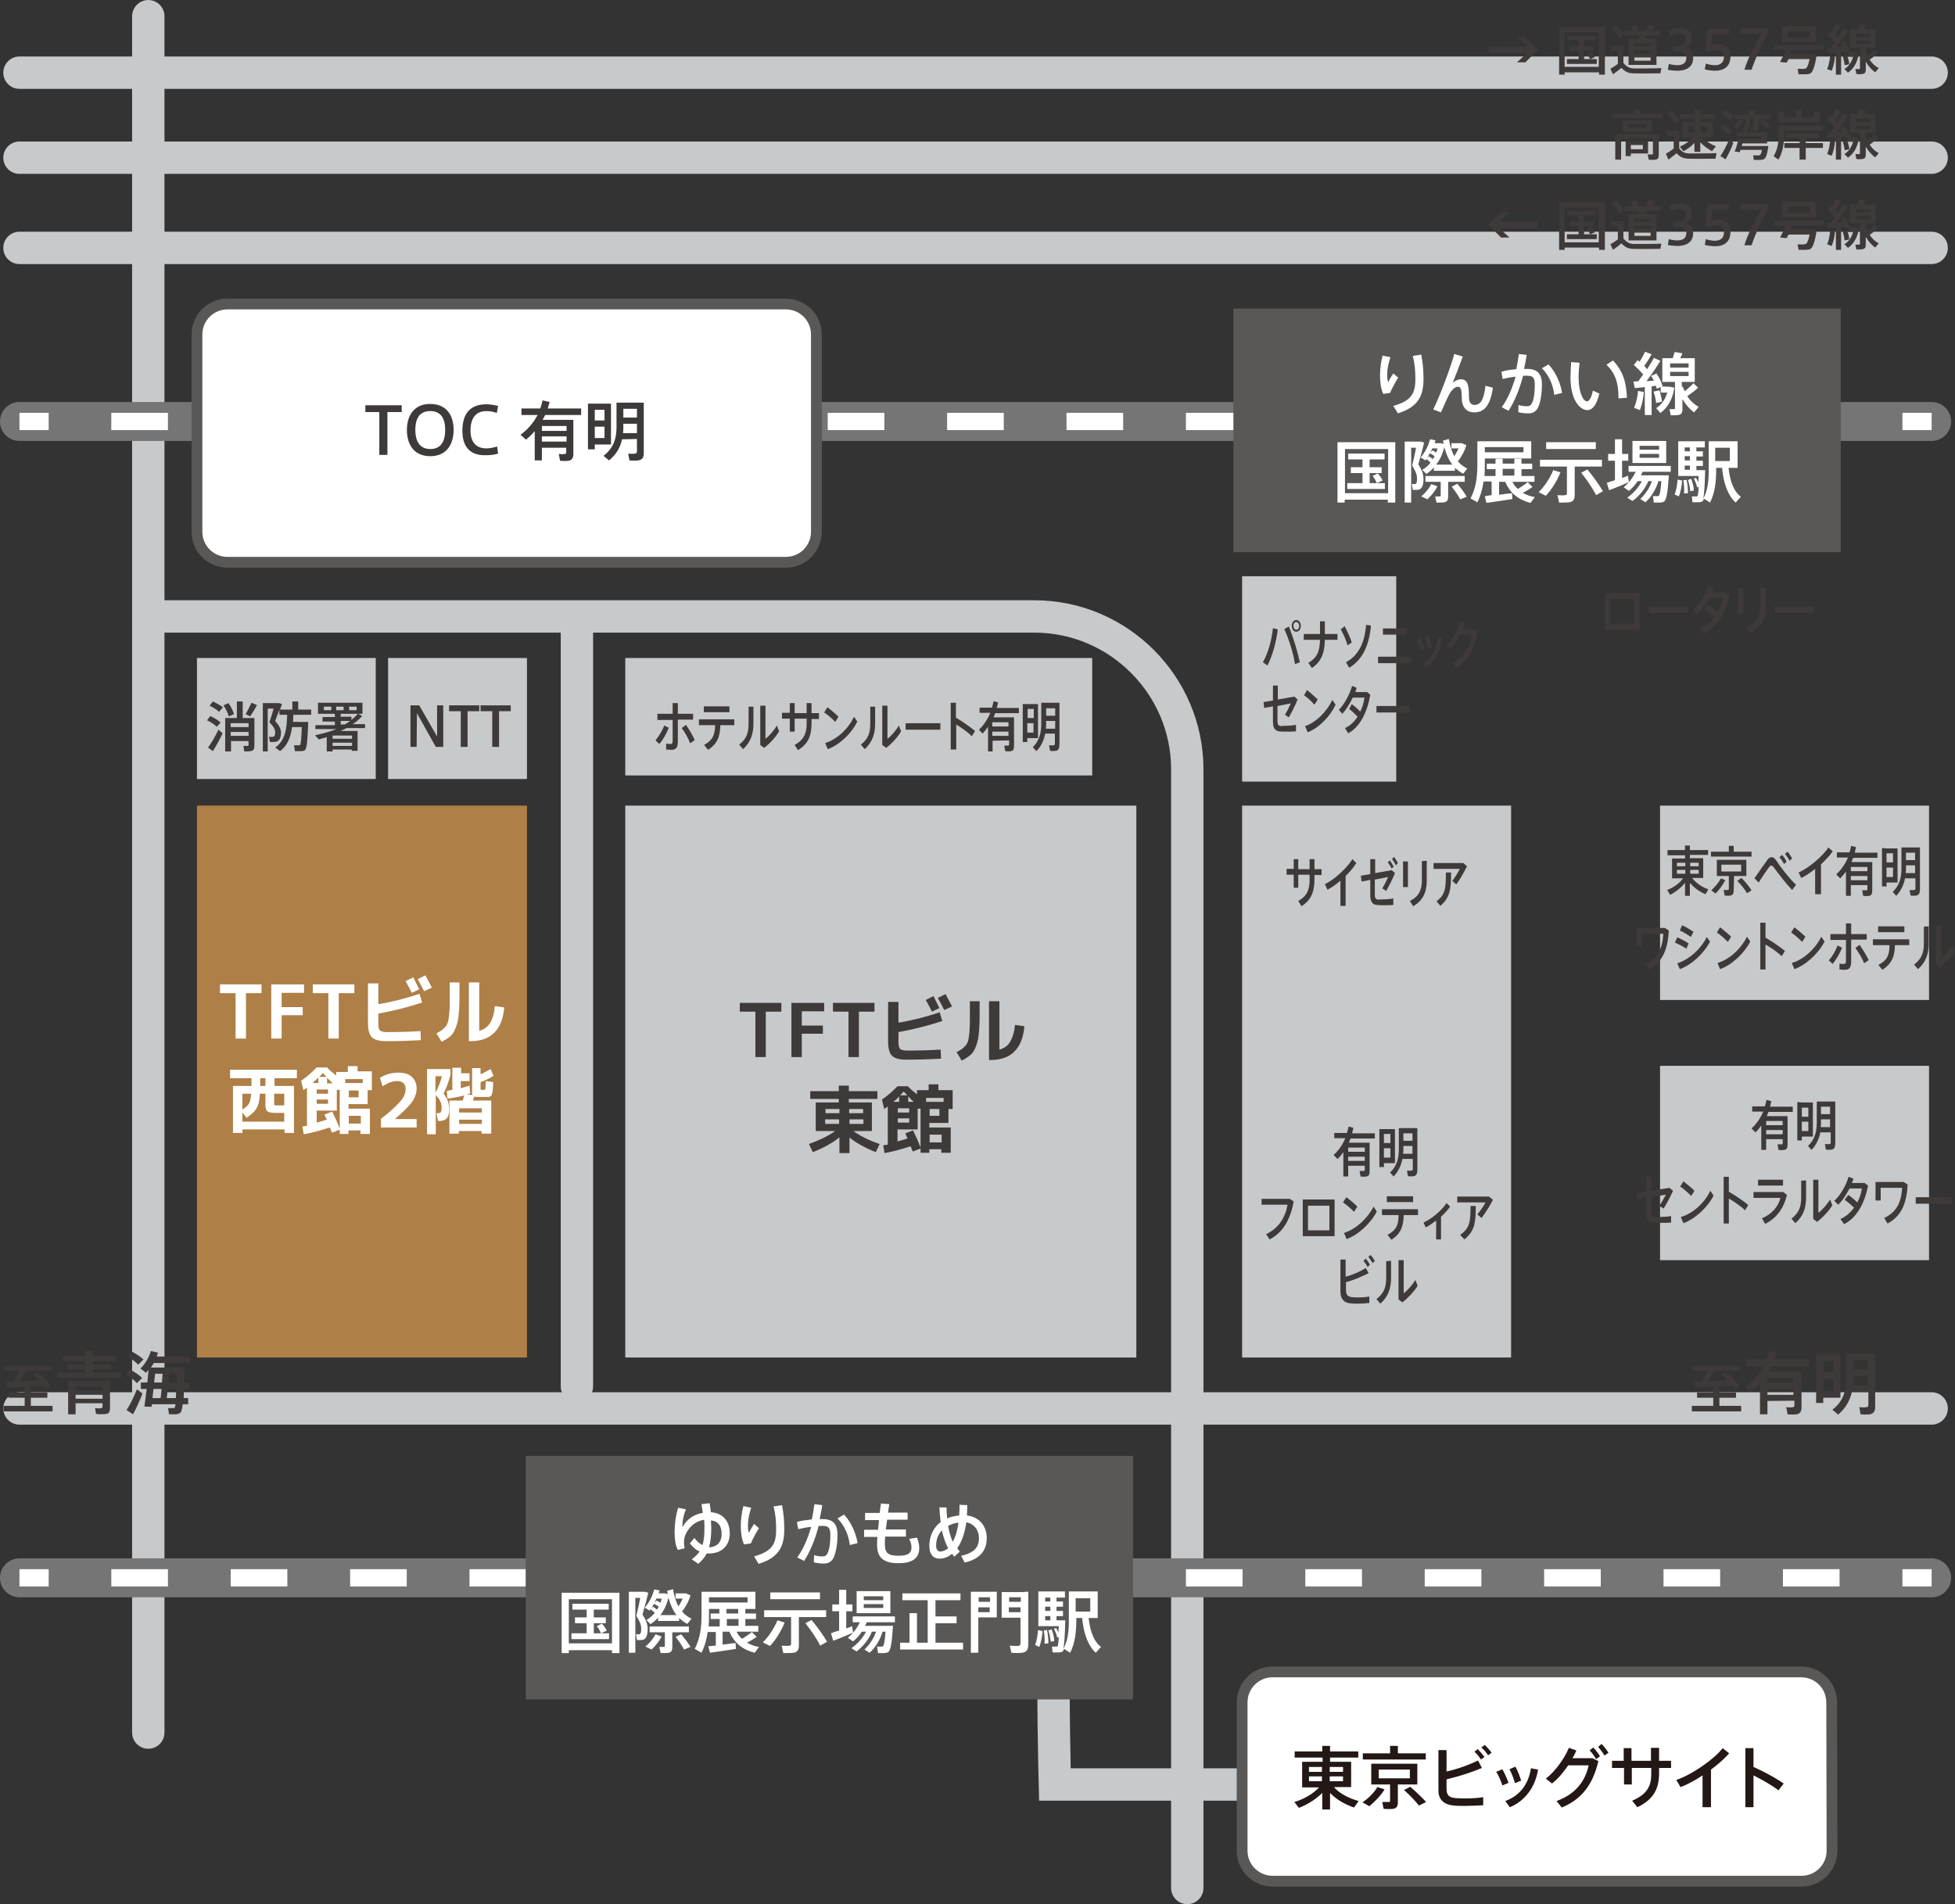 <?xml version="1.0" encoding="utf-8"?>
<!-- Generator: Adobe Illustrator 25.3.1, SVG Export Plug-In . SVG Version: 6.00 Build 0)  -->
<svg version="1.1" id="レイヤー_1" xmlns="http://www.w3.org/2000/svg" xmlns:xlink="http://www.w3.org/1999/xlink" x="0px"
	 y="0px" viewBox="0 0 602.5 586.9" style="enable-background:new 0 0 602.5 586.9;" xml:space="preserve">
<rect x="0" y="0" width="602.5" height="586.9" fill="#333333" stroke="none"/>
<style type="text/css">
	.st0{fill:#C8C9CA;}
	.st1{fill:none;stroke:#C8C9CA;stroke-width:9.974;stroke-linecap:round;stroke-miterlimit:10;}
	.st2{fill:#3E3A39;}
	.st3{fill:#FFFFFF;}
	.st4{fill:none;stroke:#595857;stroke-width:3.325;stroke-miterlimit:10;}
	.st5{fill:#231815;}
	.st6{fill:none;stroke:#767575;stroke-width:12.002;stroke-linecap:round;stroke-miterlimit:10;}
	.st7{fill:none;stroke:#FFFFFF;stroke-width:5.32;stroke-miterlimit:10;}
	.st8{fill:none;stroke:#FFFFFF;stroke-width:5.32;stroke-miterlimit:10;stroke-dasharray:17.456,19.342;}
	.st9{fill:#595857;stroke:#595857;stroke-width:5.37;stroke-miterlimit:10;}
	.st10{fill:#AE7F46;}
</style>
<rect x="119.6" y="202.8" class="st0" width="42.8" height="37.3"/>
<path class="st1" d="M325.1,512.8c-0.9,2.1,0,37.2,0,37.2h69.6"/>
<line class="st1" x1="6" y1="434.1" x2="595.3" y2="434.1"/>
<line class="st1" x1="6" y1="76.4" x2="595.3" y2="76.4"/>
<line class="st1" x1="177.8" y1="192.6" x2="177.8" y2="427.3"/>
<g>
	<path class="st2" d="M528,433.3v-2.5h-5v-1.6h5v-1.8h1.9v1.8h5.1v1.6h-5.1v2.5h6.7v1.7h-15.2v-1.7H528z M524.6,425.7
		c0.6-1.1,1.2-2.2,1.6-3.2h-4.5v-1.6h14.4v1.6h-7.9c-0.5,1-1.1,2.1-1.7,3.2c2-0.1,4.2-0.2,6-0.2c-0.6-0.6-1.2-1.1-1.9-1.7l1.3-0.9
		c1.8,1.5,3.2,2.9,4.2,4.3l-1.5,1c-0.3-0.4-0.6-0.8-0.9-1.2c-3.3,0.2-8.4,0.6-11.2,0.7l-0.3-1.7
		C522.8,425.8,523.7,425.8,524.6,425.7z"/>
	<path class="st2" d="M544.7,431.8v4.1h-2.3v-9.5c-0.8,0.9-1.8,1.8-2.8,2.7l-1.8-1.5c1.9-1.4,3.4-3,4.6-4.9l0,0l0,0
		c0.3-0.5,0.7-1.1,0.9-1.6h-5.2V419h6.2c0.3-0.8,0.6-1.7,0.8-2.6l2.3,0.5c-0.2,0.7-0.4,1.4-0.7,2.1h10.9v2.1h-11.7
		c-0.3,0.5-0.5,1.1-0.8,1.6h7.7h1.3h1.1v11c0,1.3-0.4,2-1.5,2.2c-0.6,0.1-1.9,0.1-2.8,0l-0.4-2.2c0.7,0.1,1.7,0.1,2,0
		c0.3,0,0.5-0.2,0.5-0.5v-1.5L544.7,431.8L544.7,431.8z M552.7,426.3v-1.6h-8v1.6H552.7z M552.7,429.9v-1.7h-8v1.7H552.7z"/>
	<path class="st2" d="M561.9,417.5h5.3v13.3h-5.3v1.6h-2.2v-14.9h1.1H561.9z M565,423v-3.5h-3.1v3.5H565z M561.9,425v3.7h3.1V425
		H561.9z M570.7,429.1c-0.6,2.5-1.8,4.8-4.2,6.9l-1.8-1.5c3.4-2.6,4.2-5.8,4.2-9.3v-8h1.1h1.2h4.4h1.1h1.2v16.3
		c0,1.4-0.4,2.2-1.7,2.4c-0.6,0.1-1.9,0.1-2.8,0c-0.1-0.8-0.3-1.5-0.4-2.2c0.8,0.1,1.8,0.1,2.2,0c0.5,0,0.6-0.3,0.6-0.7v-4h-5.1
		V429.1z M575.6,427.1v-3h-4.4v1.1c0,0.6,0,1.3-0.1,1.9H575.6z M575.6,422v-2.9h-4.4v2.9H575.6z"/>
</g>
<g>
	<g>
		<path class="st2" d="M473.9,70.3H462l0,0l3.2,2.9h-2.6l-3.9-3.9l3.9-3.9h2.6l-3.2,2.9l0,0h11.9V70.3z"/>
		<path class="st2" d="M482.2,76.3V77h-1.7V62.3h14.1V77h-1.8v-0.7H482.2z M492.7,74.7V64h-10.5v10.7H492.7z M486.5,72.2v-2.5h-2.8
			v-1.4h2.8v-1.9H483V65h8.8v1.4h-3.6v1.9h2.9v1.4h-2.9v2.5h1.8c-0.2-0.6-0.6-1.1-1-1.8l1.3-0.6c0.5,0.6,0.9,1.2,1.2,1.8l-1.4,0.6h2
			v1.5h-9.2v-1.5C482.9,72.2,486.5,72.2,486.5,72.2z"/>
		<path class="st2" d="M503.8,75.2c1.8,0,6.1,0,8.2-0.1l-0.3,1.6c-2,0-6.2,0.1-8.1,0c-1.7,0-2.7-0.4-3.9-1.7c-0.9,0.8-1.8,1.4-2.6,2
			l-0.8-1.7c0.7-0.4,1.5-0.9,2.3-1.5v-4h-2.1v-1.6h3.8v5.3C501.4,74.8,502.3,75.2,503.8,75.2z M498,61.9c1.1,1,2,1.9,2.6,2.8
			c-0.6,0.4-1.1,0.7-1.6,1c-0.5-0.9-1.3-1.9-2.3-2.8L498,61.9z M505,66c0.1-0.3,0.2-0.7,0.2-1h-4.6v-1.4h2.6c-0.2-0.5-0.4-1-0.7-1.4
			l1.6-0.5c0.4,0.6,0.8,1.3,0.9,1.9h2.2c0.4-0.7,0.7-1.4,0.9-1.9L510,62c-0.3,0.4-0.6,1-1,1.5h2.7V65h-4.5c-0.1,0.3-0.3,0.7-0.4,1
			h3.7v8.1h-8.6V66H505z M503.7,68.4h5v-1h-5V68.4z M503.7,70.6h5v-1h-5V70.6z M503.7,72.7h5v-1h-5V72.7z"/>
		<path class="st2" d="M521.8,71.9c0,2.2-1.4,3.9-4.9,3.9c-0.7,0-2-0.1-2.9-0.3l0.3-1.8c0.6,0.2,1.8,0.4,2.5,0.4
			c1.6,0,2.9-0.5,2.9-2.3c0-1.3-0.9-1.9-2.9-1.9h-1.2v-1.6h0.8c2.1,0,3.1-0.8,3.1-2.2c0-1.1-0.7-1.7-1.9-1.7c-0.9,0-2,0.3-2.9,0.8
			l-0.5-1.7c0.8-0.4,2.2-0.8,3.4-0.8c2.3,0,3.8,0.8,3.8,3.2c0,1.6-1.1,2.7-2.3,2.9C520.9,68.9,521.8,70.1,521.8,71.9z"/>
		<path class="st2" d="M529.5,67.7c2.1,0,3.8,1.1,3.8,3.8c0,3.1-2,4.4-4.8,4.4c-0.9,0-2.3-0.2-3.1-0.4l0.3-1.8
			c0.8,0.3,2,0.5,2.8,0.5c1.4,0,2.8-0.6,2.8-2.6c0-1.5-1-2.1-2.3-2.1c-0.9,0-1.7,0.3-2.4,0.7l-1.1-0.5l0.7-6.7h6.6v1.7h-5l-0.4,3.6
			C528.1,67.8,528.9,67.7,529.5,67.7z"/>
		<path class="st2" d="M536.5,64.7v-1.8h8.4v1.6c-1.7,2.7-4,7.8-5.1,11.1h-2.2c0.9-3.2,3.5-8.3,5.2-11L536.5,64.7L536.5,64.7z"/>
		<path class="st2" d="M558.8,70.9h1.1c-0.6,3.7-1.2,5.5-2.1,5.9c-0.3,0.1-0.8,0.2-1.3,0.2s-1.6,0-2.2,0l-0.3-1.7c0.6,0,1.6,0.1,2,0
			c0.2,0,0.4,0,0.5-0.1c0.4-0.2,0.8-1,1.2-2.9h-6.5c-0.2,0.4-0.4,0.8-0.6,1.1l-2-0.2c0.5-0.9,1.2-2.4,1.8-3.7h-3.8V68H562v1.5h-9.6
			c-0.2,0.4-0.4,0.8-0.5,1.2h6h0.9L558.8,70.9L558.8,70.9z M559.7,62.1V67h-10.5v-4.9H559.7z M550.9,65.6h6.9v-1.9h-6.9V65.6z"/>
		<path class="st2" d="M565.5,71.4c-0.1,1.6-0.5,3.2-1,4.4l-1.4-0.5c0.5-1.2,0.8-2.6,0.9-4.1L565.5,71.4z M571.6,70.1h0.2h0.1l1,0.2
			c-0.4,2.8-1.6,4.9-3.4,6.1c-0.3-0.4-0.6-0.7-1.1-1.1c1.3-0.8,2.2-2.1,2.7-3.8h-1.5v-1.3l-0.9,0.4c0-0.2-0.1-0.4-0.2-0.7
			c-0.3,0-0.7,0.1-1.1,0.1v7h-1.6v-6.8c-0.9,0.1-1.8,0.2-2.5,0.2l-0.3-1.6c0.3,0,0.7,0,1.2-0.1c0.4-0.5,0.8-1.1,1.2-1.7
			c-0.6-0.7-1.4-1.6-2.3-2.3l0.9-1.2c0.1,0.1,0.3,0.3,0.5,0.4c0.5-0.9,1-1.8,1.3-2.5l1.6,0.6c-0.4,0.8-1.1,1.9-1.8,2.8
			c0.3,0.3,0.5,0.5,0.7,0.8c0.7-1,1.2-2,1.6-2.8l1.6,0.7c-0.8,1.4-2.1,3.2-3.4,5c0.6,0,1.3-0.1,1.8-0.1c-0.2-0.4-0.4-0.8-0.7-1.1
			l1.3-0.6c0.7,1,1.3,2.2,1.5,3.1l-0.3,0.1h1.9V70.1z M569.3,71c0.3,1,0.6,2,0.6,2.8l-1.4,0.3c-0.1-0.8-0.3-1.8-0.6-2.8
			C569.3,71,569.3,71,569.3,71z M575.6,71.2c0.9-0.7,1.7-1.4,2.1-2l1.1,1.1c-0.6,0.6-1.6,1.4-2.6,2.1c0.8,1.2,1.8,2.1,2.8,2.6
			l-1.1,1.3c-1.1-0.8-2.1-1.9-2.9-3.3v2.4c0,0.8-0.2,1.3-1,1.4c-0.4,0.1-1.2,0.1-1.9,0.1l-0.3-1.5c0.4,0,1,0,1.1,0
			c0.2,0,0.3-0.1,0.3-0.3v-6.3h-3.1V63h2.5c0.2-0.5,0.3-1.1,0.4-1.5l1.9,0.3c-0.1,0.4-0.3,0.8-0.5,1.2h3.6v5.8h-3v1
			C575.2,70.3,575.4,70.8,575.6,71.2z M572,65.5h4.5v-1H572V65.5z M572,67.6h4.5v-1H572V67.6z"/>
	</g>
</g>
<line class="st1" x1="6" y1="22.4" x2="595.3" y2="22.4"/>
<g>
	<g>
		<path class="st2" d="M470.7,14.3L470.7,14.3l-3.2-2.9h2.6l3.9,3.9l-3.9,3.9h-2.6l3.2-2.9l0,0h-11.9v-1.9L470.7,14.3L470.7,14.3z"
			/>
		<path class="st2" d="M482.2,22.3V23h-1.7V8.3h14.1V23h-1.8v-0.7H482.2z M492.7,20.6V9.9h-10.5v10.7
			C482.2,20.6,492.7,20.6,492.7,20.6z M486.5,18.2v-2.5h-2.8v-1.4h2.8v-1.9H483V11h8.8v1.4h-3.6v1.9h2.9v1.4h-2.9v2.5h1.8
			c-0.2-0.6-0.6-1.1-1-1.8l1.3-0.6c0.5,0.6,0.9,1.2,1.2,1.8l-1.4,0.6h2v1.5h-9.2v-1.5C482.9,18.2,486.5,18.2,486.5,18.2z"/>
		<path class="st2" d="M503.8,21.1c1.8,0,6.1,0,8.2-0.1l-0.3,1.6c-2,0-6.2,0.1-8.1,0c-1.7,0-2.7-0.4-3.9-1.7c-0.9,0.8-1.8,1.4-2.6,2
			l-0.8-1.7c0.7-0.4,1.5-0.9,2.3-1.5v-4h-2.1v-1.6h3.8v5.3C501.4,20.7,502.3,21.1,503.8,21.1z M498,7.9c1.1,1,2,1.9,2.6,2.8
			c-0.6,0.4-1.1,0.7-1.6,1c-0.5-0.9-1.3-1.9-2.3-2.8L498,7.9z M505,11.9c0.1-0.3,0.2-0.7,0.2-1h-4.6V9.5h2.6c-0.2-0.5-0.4-1-0.7-1.4
			l1.6-0.5c0.4,0.6,0.8,1.3,0.9,1.9h2.2c0.4-0.7,0.7-1.4,0.9-1.9L510,8c-0.3,0.4-0.6,1-1,1.5h2.7v1.4h-4.5c-0.1,0.3-0.3,0.7-0.4,1
			h3.7V20h-8.6v-8.1H505z M503.7,14.3h5v-1h-5V14.3z M503.7,16.5h5v-1h-5V16.5z M503.7,18.7h5v-1h-5V18.7z"/>
		<path class="st2" d="M521.8,17.9c0,2.2-1.4,3.9-4.9,3.9c-0.7,0-2-0.1-2.9-0.3l0.3-1.8c0.6,0.2,1.8,0.4,2.5,0.4
			c1.6,0,2.9-0.5,2.9-2.3c0-1.3-0.9-1.9-2.9-1.9h-1.2v-1.6h0.8c2.1,0,3.1-0.8,3.1-2.2c0-1.1-0.7-1.7-1.9-1.7c-0.9,0-2,0.3-2.9,0.8
			l-0.5-1.7c0.8-0.4,2.2-0.8,3.4-0.8c2.3,0,3.8,0.8,3.8,3.2c0,1.6-1.1,2.7-2.3,2.9C520.9,14.9,521.8,16,521.8,17.9z"/>
		<path class="st2" d="M529.5,13.6c2.1,0,3.8,1.1,3.8,3.8c0,3.1-2,4.4-4.8,4.4c-0.9,0-2.3-0.2-3.1-0.4l0.3-1.8
			c0.8,0.3,2,0.5,2.8,0.5c1.4,0,2.8-0.6,2.8-2.6c0-1.5-1-2.1-2.3-2.1c-0.9,0-1.7,0.3-2.4,0.7l-1.1-0.5l0.7-6.7h6.6v1.7h-5l-0.4,3.6
			C528.1,13.8,528.9,13.6,529.5,13.6z"/>
		<path class="st2" d="M536.5,10.6V8.8h8.4v1.6c-1.7,2.7-4,7.8-5.1,11.1h-2.2c0.9-3.2,3.5-8.3,5.2-11h-6.3L536.5,10.6L536.5,10.6z"
			/>
		<path class="st2" d="M558.8,16.8h1.1c-0.6,3.7-1.2,5.5-2.1,5.9c-0.3,0.1-0.8,0.2-1.3,0.2s-1.6,0-2.2,0l-0.3-1.7c0.6,0,1.6,0.1,2,0
			c0.2,0,0.4,0,0.5-0.1c0.4-0.2,0.8-1,1.2-2.9h-6.5c-0.2,0.4-0.4,0.8-0.6,1.1l-2-0.2c0.5-0.9,1.2-2.4,1.8-3.7h-3.8v-1.5H562v1.5
			h-9.6c-0.2,0.4-0.4,0.8-0.5,1.2h6h0.9L558.8,16.8L558.8,16.8z M559.7,8.1V13h-10.5V8.1H559.7z M550.9,11.5h6.9V9.6h-6.9V11.5z"/>
		<path class="st2" d="M565.5,17.4c-0.1,1.6-0.5,3.2-1,4.4l-1.4-0.5c0.5-1.2,0.8-2.6,0.9-4.1L565.5,17.4z M571.6,16.1h0.2h0.1l1,0.2
			c-0.4,2.8-1.6,4.9-3.4,6.1c-0.3-0.4-0.6-0.7-1.1-1.1c1.3-0.8,2.2-2.1,2.7-3.8h-1.5v-1.3l-0.9,0.4c0-0.2-0.1-0.4-0.2-0.7
			c-0.3,0-0.7,0.1-1.1,0.1v7h-1.6v-6.8c-0.9,0.1-1.8,0.2-2.5,0.2l-0.3-1.6c0.3,0,0.7,0,1.2-0.1c0.4-0.5,0.8-1.1,1.2-1.7
			c-0.6-0.7-1.4-1.6-2.3-2.3l0.9-1.2c0.1,0.1,0.3,0.3,0.5,0.4c0.5-0.9,1-1.8,1.3-2.5l1.6,0.6c-0.4,0.8-1.1,1.9-1.8,2.8
			c0.3,0.3,0.5,0.5,0.7,0.8c0.7-1,1.2-2,1.6-2.8l1.6,0.7c-0.8,1.4-2.1,3.2-3.4,5c0.6,0,1.3-0.1,1.8-0.1c-0.2-0.4-0.4-0.8-0.7-1.1
			l1.3-0.6c0.7,1,1.3,2.2,1.5,3.1l-0.3,0.1h1.9V16.1z M569.3,17c0.3,1,0.6,2,0.6,2.8l-1.4,0.3c-0.1-0.8-0.3-1.8-0.6-2.8
			C569.3,17,569.3,17,569.3,17z M575.6,17.2c0.9-0.7,1.7-1.4,2.1-2l1.1,1.1c-0.6,0.6-1.6,1.4-2.6,2.1c0.8,1.2,1.8,2.1,2.8,2.6
			l-1.1,1.3c-1.1-0.8-2.1-1.9-2.9-3.3v2.4c0,0.8-0.2,1.3-1,1.4c-0.4,0.1-1.2,0.1-1.9,0l-0.3-1.5c0.4,0,1,0,1.1,0
			c0.2,0,0.3-0.1,0.3-0.3v-6.3h-3.1V9h2.5c0.2-0.5,0.3-1.1,0.4-1.5l1.9,0.3c-0.1,0.4-0.3,0.8-0.5,1.2h3.6v5.8h-3v1
			C575.2,16.3,575.4,16.7,575.6,17.2z M572,11.4h4.5v-1H572V11.4z M572,13.5h4.5v-1H572V13.5z"/>
	</g>
</g>
<line class="st1" x1="6" y1="48.6" x2="595.3" y2="48.6"/>
<g>
	<g>
		<path class="st2" d="M503.6,35v-1.2h1.9V35h6.8v1.4h-15.4V35H503.6z M510.3,41.4h0.9v6.3c0,0.9-0.2,1.4-1,1.5
			c-0.4,0.1-1.4,0.1-2.1,0l-0.3-1.6c0.4,0,1.1,0,1.3,0c0.2,0,0.3-0.1,0.3-0.3v-4.6h-9.8v6.5h-1.8v-7.9h11.6L510.3,41.4L510.3,41.4z
			 M509.1,37.1v3.5H500v-3.5H509.1z M502.6,43.5h5.3v3.8h-5.3v0.8H501v-4.6h1H502.6z M501.7,39.4h5.5v-1.1h-5.5V39.4z M506.3,46
			v-1.3h-3.7V46H506.3z"/>
		<path class="st2" d="M520.8,47.3c1.8,0,6.1,0,8.2-0.1l-0.3,1.7c-2,0-6.2,0.1-8.1,0c-1.7,0-2.8-0.4-3.9-1.7c-0.9,0.8-1.8,1.4-2.5,2
			l-0.8-1.8c0.7-0.4,1.5-0.9,2.4-1.6V42h-2.1v-1.6h3.8v5.3C518.4,47,519.4,47.3,520.8,47.3z M515.1,34.1c1.2,1,2,2,2.6,2.9
			c-0.6,0.4-1.1,0.7-1.6,1c-0.5-1-1.4-2-2.4-3L515.1,34.1z M518.8,46.6l-1.1-1.4c1.4-0.6,3-1.6,4-2.9h-3.2v-4.7h3.7v-1h-4.4v-1.4
			h4.4v-1.4h1.8v1.4h4.7v1.4H524v1h3.9v4.7h-3.3c1.1,1.2,2.7,2.2,4.2,2.8l-1.2,1.5c-1.2-0.7-2.6-1.6-3.6-2.8v3h-1.8V44
			C521.3,45.1,520,46,518.8,46.6z M520.3,40.9h2V39h-2V40.9z M526.2,40.9V39h-2.1v1.9H526.2z"/>
		<path class="st2" d="M531,38.3c1.3,0.6,2.3,1.3,3,2l-1.2,1.3c-0.7-0.7-1.6-1.4-2.8-2.1L531,38.3z M532.9,43l1.3,1
			c-0.6,1.7-1.7,3.9-2.4,5.1l-1.6-1C531,47,532.2,44.7,532.9,43z M531.6,34c1.2,0.6,2.1,1.2,2.8,1.8l-1.2,1.3
			c-0.6-0.6-1.5-1.3-2.6-1.9L531.6,34z M537.5,37.3c-0.6,0.8-1.5,1.7-2.3,2.3l-1.3-0.7c0.8-0.5,1.7-1.3,2.3-2.1L537.5,37.3z
			 M541.9,39.1c0,0.6-0.2,1-0.7,1.1c-0.3,0.1-1,0.1-1.5,0.1l-0.2-1.3c0.3,0,0.6,0,0.7,0c0.1,0,0.2-0.1,0.2-0.2v-2.2h-1v1.1
			c0,1.1-0.3,2.1-1.4,2.9l-1.3-0.8c1-0.6,1.3-1.3,1.3-2.1v-1h-3.5v-1.4h4.5v-1.4h1.8v1.4h4.7v1.4H542L541.9,39.1L541.9,39.1z
			 M544,45h1c-0.4,2.7-0.8,3.8-1.5,4.1c-0.3,0.1-0.7,0.2-1.1,0.2c-0.4,0-1.3,0-1.9,0l-0.2-1.4c0.5,0,1.3,0,1.7,0
			c0.1,0,0.3,0,0.3-0.1c0.3-0.1,0.5-0.5,0.7-1.6h-6.6c-0.1,0.2-0.1,0.5-0.2,0.7l-1.6-0.2c0.4-0.9,0.9-2.6,1.2-3.8h0.7h1h5.3V42h-7.7
			v-1.2h9.5v3.4H537c-0.1,0.3-0.2,0.5-0.2,0.8h6.4H544z M543.5,36.8c0.9,0.7,1.6,1.4,2.2,2.1l-1.5,0.6c-0.5-0.7-1.1-1.4-2-2.1
			L543.5,36.8z"/>
		<path class="st2" d="M549.8,38.7h12.1v1.6h-12.1V42c0,2.4-0.4,4.9-1.7,7.2c-0.6-0.4-1-0.7-1.5-1.1c1.2-1.9,1.5-3.9,1.5-6.1v-3.4
			h0.9L549.8,38.7L549.8,38.7z M549.9,34.4v1.8h3.5v-2.4h1.9v2.4h3.7v-1.8h1.8v3.3h-12.7v-3.3H549.9z M554.6,44.1v-1.5h-4v-1.5h10.1
			v1.5h-4.2v1.5h5.3v1.5h-5.3v3.6h-1.9v-3.6h-4.7v-1.5H554.6z"/>
		<path class="st2" d="M565.5,43.6c-0.1,1.6-0.5,3.2-1,4.4l-1.4-0.5c0.5-1.2,0.8-2.6,0.9-4.1L565.5,43.6z M571.6,42.3h0.2h0.1l1,0.2
			c-0.4,2.8-1.6,4.9-3.4,6.1c-0.3-0.4-0.6-0.7-1.1-1.1c1.3-0.8,2.2-2.1,2.7-3.8h-1.5v-1.3l-0.9,0.4c0-0.2-0.1-0.4-0.2-0.7
			c-0.3,0-0.7,0.1-1.1,0.1v7h-1.6v-6.8c-0.9,0.1-1.8,0.2-2.5,0.2L563,41c0.3,0,0.7,0,1.2-0.1c0.4-0.5,0.8-1.1,1.2-1.7
			c-0.6-0.7-1.4-1.6-2.3-2.3l0.9-1.2c0.1,0.1,0.3,0.3,0.5,0.4c0.5-0.9,1-1.8,1.3-2.5l1.6,0.6c-0.4,0.8-1.1,1.9-1.8,2.8
			c0.3,0.3,0.5,0.5,0.7,0.8c0.7-1,1.2-2,1.6-2.8l1.6,0.7c-0.8,1.4-2.1,3.2-3.4,5c0.6,0,1.3-0.1,1.8-0.1c-0.2-0.4-0.4-0.8-0.7-1.1
			l1.3-0.6c0.7,1,1.3,2.2,1.5,3.1l-0.3,0.1h1.9V42.3z M569.3,43.2c0.3,1,0.6,2,0.6,2.8l-1.4,0.3c-0.1-0.8-0.3-1.8-0.6-2.8
			C569.3,43.2,569.3,43.2,569.3,43.2z M575.6,43.4c0.9-0.7,1.7-1.4,2.1-2l1.1,1.1c-0.6,0.6-1.6,1.4-2.6,2.1c0.8,1.2,1.8,2.1,2.8,2.6
			l-1.1,1.3c-1.1-0.8-2.1-1.9-2.9-3.3v2.4c0,0.8-0.2,1.3-1,1.4c-0.4,0.1-1.2,0.1-1.9,0l-0.3-1.5c0.4,0,1,0,1.1,0
			c0.2,0,0.3-0.1,0.3-0.3v-6.3h-3.1v-5.8h2.5c0.2-0.5,0.3-1.1,0.4-1.5l1.9,0.3c-0.1,0.4-0.3,0.8-0.5,1.2h3.6v5.8h-3v1
			C575.2,42.5,575.4,43,575.6,43.4z M572,37.6h4.5v-1H572V37.6z M572,39.8h4.5v-1H572V39.8z"/>
	</g>
</g>
<g>
	<path class="st3" d="M564.6,570.4c0,5.2-4.2,9.4-9.4,9.4h-163c-5.2,0-9.4-4.2-9.4-9.4v-45.7c0-5.2,4.2-9.4,9.4-9.4h162.9
		c5.2,0,9.4,4.2,9.4,9.4L564.6,570.4L564.6,570.4z"/>
	<path class="st4" d="M564.6,570.4c0,5.2-4.2,9.4-9.4,9.4h-163c-5.2,0-9.4-4.2-9.4-9.4v-45.7c0-5.2,4.2-9.4,9.4-9.4h162.9
		c5.2,0,9.4,4.2,9.4,9.4L564.6,570.4L564.6,570.4z"/>
</g>
<g>
	<path class="st5" d="M418.7,555.1l-1.4,2c-2.7-0.9-5.4-2.4-7.4-4.5v5.1h-2.4v-5.1c-2,2-4.6,3.6-7.2,4.6l-1.4-1.8
		c2.8-0.8,5.8-2.5,7.6-4.5h-5.2V543h6.3v-1.3H399v-1.9h8.5v-1.7h2.4v1.7h8.7v1.9h-8.7v1.3h6.5v7.8h-5.3
		C412.8,552.8,415.8,554.3,418.7,555.1z M403.4,546.1h4v-1.5h-4V546.1z M403.4,549h4v-1.5h-4V549z M413.9,546.1v-1.5h-4.1v1.5H413.9
		z M413.9,549v-1.5h-4.1v1.5H413.9z"/>
	<path class="st5" d="M426.7,551.5c-1.2,2-3,3.8-4.7,5.2l-2.1-1.2c1.8-1.2,3.5-2.9,4.6-4.7L426.7,551.5z M428.4,540.4v-2.3h2.4v2.3
		h8.6v1.9H420v-1.9H428.4z M430.8,555.5c0,1.2-0.4,1.8-1.4,2c-0.6,0.1-2,0.1-3,0l-0.4-2.1c0.7,0,1.7,0,2,0s0.4-0.1,0.4-0.4v-5h-5.8
		v-6.4h14.2v6.4h-6L430.8,555.5L430.8,555.5z M424.9,548.1h9.6v-2.7h-9.6V548.1z M434.6,550.7c2,1.7,3.6,3.3,4.9,4.7l-2.2,1.1
		c-1.2-1.5-2.7-3.1-4.6-4.8L434.6,550.7z"/>
	<path class="st5" d="M456.7,544.9c-3,1.3-7,2.6-10.9,3.5v2.8c0,2.1,0.7,2.8,2.8,3c0.6,0,1.6,0.1,2.7,0.1c1.9,0,4.2-0.1,5.8-0.4v2.5
		c-1.7,0.1-3.8,0.2-5.7,0.2c-1.3,0-2.4,0-3.2-0.1c-3.1-0.2-4.9-1.8-4.9-4.6v-12.5h2.5v6.6c3.6-0.8,7.3-2.2,9.7-3.4L456.7,544.9z
		 M455.4,539.1c0.8,0.8,1.4,1.5,2.1,2.4l-1.1,0.8c-0.6-0.9-1.2-1.7-2-2.4L455.4,539.1z M457.6,537.8c0.8,0.8,1.4,1.5,2.1,2.4
		l-1.1,0.8c-0.6-0.9-1.2-1.7-2.1-2.4L457.6,537.8z"/>
	<path class="st5" d="M463,545.3c0.7,1.2,1.5,3,1.9,4.2l-1.9,0.8c-0.3-1.1-1.2-3.2-1.9-4.2L463,545.3z M474,545.4
		c-0.8,5.3-4,9.7-8.7,11.6l-1.4-1.9c4.6-1.7,7.2-5.3,7.9-10.1L474,545.4z M467,544.5c0.7,1.2,1.4,3,1.8,4.3l-1.9,0.8
		c-0.3-1.2-1.1-3.2-1.7-4.3L467,544.5z"/>
	<path class="st5" d="M490.8,541.9l1.8,0.9c-1.7,7.1-5,11.7-11.3,14.3l-1.6-2c6.1-2.2,8.9-6.4,9.9-11h-6.3c-1.5,2.2-3.2,4.2-5,5.6
		l-1.9-1.5c3-2.3,5.9-6.5,7.1-9.5l2.3,0.8c-0.3,0.8-0.7,1.6-1.2,2.4H490.8z M491,538.6c0.9,0.9,1.4,1.6,2.1,2.7l-1.2,0.9
		c-0.6-1-1.2-1.9-2-2.7L491,538.6z M493.6,537.5c0.8,0.9,1.4,1.6,2.1,2.7l-1.2,0.9c-0.6-1-1.2-1.8-2-2.7L493.6,537.5z"/>
	<path class="st5" d="M500.4,542.7v-3.9h2.4v3.9h6v-4h2.5v4h3.7v2.2h-3.7v1.7c0,4.8-1.8,8.1-6.7,10.4l-1.6-2c4.7-2,5.9-4.6,5.9-8.3
		v-1.8h-6v5.1h-2.4v-5.1h-3.7v-2.2L500.4,542.7L500.4,542.7z"/>
	<path class="st5" d="M527.3,557h-2.6v-9.8c-2.3,1.5-4.6,2.8-6.8,3.6l-1.3-2.2c4.8-1.6,11.7-6.4,14.3-9.8l2,1.6
		c-1.4,1.6-3.4,3.4-5.6,5L527.3,557L527.3,557z"/>
	<path class="st5" d="M549.7,549.7l-1.6,2.1c-2.1-1.6-5.1-3.3-7.7-4.6v9.8h-2.5v-18.2h2.5v5.8C543.4,545.9,547.1,547.9,549.7,549.7z
		"/>
</g>
<g>
	<path class="st1" d="M365.9,581.9V237.1c0-25.9-21.2-47.1-47.1-47.1H45.7"/>
</g>
<line class="st1" x1="45.7" y1="534" x2="45.7" y2="5"/>
<line class="st6" x1="6" y1="486.3" x2="595.3" y2="486.3"/>
<g>
	<g>
		<line class="st7" x1="6" y1="486.3" x2="15" y2="486.3"/>
		<line class="st8" x1="34.3" y1="486.3" x2="576.7" y2="486.3"/>
		<line class="st7" x1="586.3" y1="486.3" x2="595.3" y2="486.3"/>
	</g>
</g>
<rect x="164.7" y="451.4" class="st9" width="181.8" height="69.7"/>
<g>
	<path class="st3" d="M207.9,472.1c0-2.5,0.4-5.2,1.1-7.4l2.4,0.5c-0.8,1.9-1.1,3.6-1.1,5.1c0,0.1,0,0.3,0,0.4
		c1.4-2.5,3.6-4,6.3-4.4c-0.1-0.9-0.3-1.8-0.4-2.7l2.5-0.3c0.1,0.9,0.3,1.9,0.4,2.8c3.7,0.2,5.8,2.8,5.8,6.5c0,3.9-2.6,6.2-6.4,6.2
		c-0.3,0-0.5,0-0.7,0c-0.6,1.2-1.5,2.2-2.6,3.2l-2-1.4c1.1-0.8,1.8-1.6,2.4-2.4c-1.1-0.5-2-1.3-3-2.5l1.4-1.7
		c0.8,1.1,1.6,1.8,2.5,2.2c0.5-1.6,0.6-3.3,0.6-5.5l0,0c0-0.7,0-1.5-0.1-2.3c-2.5,0.4-4.6,2-5.8,4.7c-0.3,0.8-0.4,1.5-0.4,2.5
		c0,0.5,0.1,1.1,0.2,1.6l-2.1,0.5C208.1,476.2,207.9,474.2,207.9,472.1L207.9,472.1z M222.4,472.8c0-2.5-1.1-4-3.3-4.2
		c0,0.8,0.1,1.6,0.1,2.4c0,2.2-0.2,4.2-0.7,5.9C220.9,476.8,222.4,475.4,222.4,472.8z"/>
	<path class="st3" d="M228.3,470.3c0-2.1,0.3-4.2,0.8-6.1l2.4,0.5c-0.6,1.8-1,3.8-1,5.4c0,0.9,0.1,1.8,0.3,2.3
		c0.3-0.6,1.1-2,1.6-2.7l1.5,1.3c-0.7,1.1-2,3.4-2.5,4.7l-2.1,0.3C228.6,474.5,228.3,472.4,228.3,470.3L228.3,470.3z M241,463.9
		c0.5,2.6,0.7,4.7,0.7,7.5c0,4.9-1.4,8.6-7.9,10.6l-1.4-2.3c5.8-1.6,6.8-4.1,6.8-8.3c0-2.5-0.2-4.8-0.8-7.1L241,463.9z"/>
	<path class="st3" d="M250.2,468.3c0.3-1.6,0.6-3.2,0.8-4.7l2.4,0.3c-0.2,1.5-0.5,2.9-0.8,4.3c0.3,0,0.6,0,0.9,0
		c3.2,0,4.6,1.5,4.6,4.8s-0.6,6-1.3,7.3c-0.7,1.1-1.5,1.6-2.9,1.6c-1,0-2.2-0.1-3.1-0.4l0.1-2.2c0.8,0.3,1.7,0.4,2.5,0.4
		s1-0.1,1.4-0.6c0.7-0.9,1.1-3.1,1.1-6c0-2.2-0.6-2.8-2.3-2.8c-0.4,0-0.8,0-1.3,0c-1.1,4.2-2.7,8.1-4.5,10.8l-2.1-1.1
		c1.8-2.4,3.2-5.7,4.3-9.4c-1.3,0.1-2.7,0.4-4,0.7l-0.4-2.2C246.7,468.7,248.5,468.5,250.2,468.3z M264.3,475.6l-2.4,0.6
		c-0.3-2.8-1.5-5.9-3.8-8.2l2-1.2C262.5,469.3,263.9,473,264.3,475.6z"/>
	<path class="st3" d="M270.6,471.5c0.1-0.9,0.2-1.9,0.3-3h-4.3v-2.2h4.5c0.1-1,0.3-2,0.4-2.9l2.6,0.2c-0.2,0.9-0.3,1.7-0.4,2.6h6
		v2.2h-6.3c-0.1,1-0.3,2-0.4,3h6.2v2.2h-6.4c-0.1,0.9-0.1,1.7-0.1,2.4c0,2.7,1.1,3.5,4.2,3.5c2.8,0,4-0.7,4-2.6
		c0-0.7-0.2-1.6-0.7-2.6l2.4-0.4c0.5,1.2,0.7,2.4,0.7,3.2c0,3.3-2.3,4.7-6.4,4.7c-4.6,0-6.6-1.7-6.6-5.7c0-0.6,0-1.5,0.1-2.4h-4.1
		v-2.2L270.6,471.5L270.6,471.5z"/>
	<path class="st3" d="M291.7,464.6c0,1.2,0.1,2.3,0.2,3.4c1.1-0.5,2.4-0.8,3.7-0.9c0.1-1,0.1-2.1,0.1-3.3l2.4,0.1
		c0,1.2-0.1,2.2-0.1,3.2c3.9,0.4,6.1,3.4,6.1,6.9c0,3.4-1.6,6.4-6.8,7.6l-1.1-2.1c4.4-0.9,5.5-3,5.5-5.4c0-2.5-1.5-4.5-3.9-4.9
		c-0.5,3.7-1.6,6.3-2.8,8c0.3,0.4,0.5,0.7,0.8,1l-1.7,1.6c-0.2-0.3-0.5-0.6-0.7-0.9c-1.3,1.1-2.7,1.5-3.9,1.5
		c-1.9,0-3.1-1.4-3.1-3.9c0-3.1,1.3-5.7,3.5-7.4c-0.2-1.5-0.3-3-0.4-4.5L291.7,464.6z M290.3,471.7c-1.2,1.2-1.8,2.8-1.8,4.7
		c0,1.1,0.5,1.8,1.2,1.8c0.6,0,1.5-0.2,2.5-1C291.3,475.5,290.7,473.7,290.3,471.7z M293.6,475.2c0.8-1.3,1.4-3.2,1.8-5.9
		c-1.2,0.1-2.3,0.5-3.2,1C292.5,472.1,293,473.7,293.6,475.2z"/>
	<path class="st3" d="M175.3,508.6v0.9h-2.2v-18.6h17.8v18.6h-2.3v-0.9H175.3z M188.6,506.5v-13.6h-13.3v13.6H188.6z M180.8,503.4
		v-3.1h-3.6v-1.8h3.6v-2.4h-4.4v-1.8h11.2v1.8H183v2.4h3.7v1.8H183v3.1h2.2c-0.3-0.7-0.7-1.5-1.3-2.2l1.6-0.8
		c0.7,0.8,1.2,1.5,1.5,2.2l-1.8,0.8h2.5v1.8h-11.6v-1.8H180.8z"/>
	<path class="st3" d="M198.4,490.6h0.3l1.1,0.3c-0.5,2.1-1.1,4.4-1.8,6.7c1.2,1.9,1.6,3.1,1.6,4.5c0,1.5-0.3,3-1.4,3.3
		c-0.4,0.1-1.3,0.1-1.9,0.1l-0.3-1.8c0.3,0,0.8,0,1,0c0.5-0.1,0.6-0.7,0.6-1.8c0-1.1-0.4-2.1-1.5-3.9c0.5-1.9,0.9-3.8,1.2-5.5h-1.5
		v16.9h-2v-18.8h3.8L198.4,490.6L198.4,490.6z M209.3,499.6h-6.5v-1c-0.7,0.8-1.5,1.4-2.3,2l-1.3-1.3c1-0.5,1.8-1.3,2.6-2.2
		c-0.4-0.4-0.8-0.7-1.3-1.1c-0.1,0.1-0.2,0.3-0.3,0.4c-0.4-0.3-0.9-0.5-1.5-0.9c1.4-1.6,2.4-3.6,2.9-5.6l1.7,0.3
		c-0.1,0.3-0.2,0.6-0.3,0.9h1.3h0.4h0.2l0.9,0.2c-0.1-0.3-0.1-0.7-0.2-1l1.8-0.5c0.4,2.1,0.9,3.9,1.7,5.3c0.5-0.7,0.9-1.6,1.3-2.4
		h-2.2v-1.6h2.7h0.3h0.2l1.4,0.6c-0.5,1.8-1.5,3.6-2.6,5c0.8,0.9,1.8,1.7,2.9,2.2c-1.2,1.6-1.3,1.6-1.3,1.6
		c-0.9-0.5-1.7-1.1-2.5-1.8L209.3,499.6L209.3,499.6z M203.9,504.4c-0.7,1.4-1.9,2.9-3.1,4l-1.9-0.9c1.2-1,2.4-2.4,3.1-3.8
		L203.9,504.4z M207.2,507.7c0,1-0.3,1.5-1.1,1.7c-0.5,0.1-1.6,0.1-2.5,0.1l-0.4-1.9c0.5,0,1.2,0,1.4,0s0.3-0.1,0.3-0.3v-4.2h-4.7
		v-1.8h12.1v1.8h-5.1V507.7z M201.2,495.2c0.5,0.3,0.9,0.6,1.3,0.9c0.2-0.3,0.4-0.6,0.5-0.9c-0.4-0.3-0.9-0.6-1.4-0.9
		c-0.3,0.5-0.7,1.1-1,1.6L201.2,495.2z M202.3,493.3c0.5,0.2,0.9,0.5,1.2,0.7c0.2-0.4,0.3-0.8,0.4-1.3h-1.6
		c-0.2,0.5-0.4,0.9-0.7,1.4L202.3,493.3z M208.5,497.8c-1.1-1.4-1.9-3.2-2.5-5.4c-0.5,2.1-1.3,3.9-2.5,5.4H208.5z M209.9,503.7
		c1.2,1.4,2.2,2.7,2.9,3.9l-2,0.8c-0.6-1.2-1.5-2.5-2.6-3.9L209.9,503.7z"/>
	<path class="st3" d="M220.6,507.2V503h-2.5c-0.3,2.2-0.9,4.4-1.9,6.4l-2.1-1.2c1.7-3.2,2.1-6.7,2.1-10.5v-7.1h1.2h1.1h14.3v5.3
		h-14.3v1.8c0,1.2,0,2.4-0.1,3.6h3.4V499H219v-1.7h2.7v-1.5h2.2v1.5h3.6v-1.5h2.2v1.5h3.3v1.7h-3.3v2.1h4v1.8H227
		c0.4,0.9,1,1.6,1.7,2.2c1.2-0.8,2.4-1.5,3-2.1l1.5,1.5c-0.7,0.5-1.8,1.2-3,1.8c1.1,0.6,2.3,1.1,3.7,1.3l-1.3,1.8
		c-3.6-0.9-6.3-2.9-7.8-6.5h-2.1v4c1.4-0.2,2.9-0.4,4-0.5l0.1,1.8c-2.3,0.4-5.9,0.9-8,1.2l-0.5-2C219,507.3,219.8,507.3,220.6,507.2
		z M230.4,493.9v-1.6h-11.9v1.6H230.4z M227.6,501.2V499H224v2.1h3.6V501.2z"/>
	<path class="st3" d="M241.8,500.1c-1.1,2.7-2.7,5.3-4.5,7.2l-2.2-1.1c1.8-1.8,3.4-4.2,4.5-6.8L241.8,500.1z M246.2,507.1
		c0,1.3-0.4,2.1-1.6,2.3c-0.6,0.1-2.1,0.1-3.2,0.1l-0.5-2.3c0.8,0.1,2,0.1,2.4,0c0.4,0,0.5-0.2,0.5-0.6v-8.2h-8.3v-2.1h19.1v2.1
		h-8.4V507.1z M252.7,490.8v2.1h-15.3v-2.1H252.7z M250.1,499.3c2.1,2.5,3.6,4.7,4.8,6.7l-2.1,1.2c-1.1-2.1-2.6-4.4-4.6-6.9
		L250.1,499.3z"/>
	<path class="st3" d="M258.6,502.6v-6h-2.1v-2.1h2.1V490h2.2v4.5h1.9v2.1h-1.9v5.3c0.6-0.2,1.2-0.4,1.8-0.7l0.3,2
		c-1.8,0.8-4.5,1.9-6.1,2.5l-0.7-2.3C256.8,503.1,257.6,502.8,258.6,502.6z M264,509l-1.6-1c1.8-1.3,3.4-3,4.5-5.1h-1.3
		c-0.8,1.2-1.7,2.2-2.7,3l-1.6-1.1c1.5-1.3,2.8-2.9,3.7-4.8h-2.2v-1.8h13v1.8h-8.7c-0.1,0.4-0.3,0.7-0.5,1.1h6.5h0.9h1.2
		c-0.3,5.1-0.7,7.6-1.5,8.1c-0.3,0.2-0.8,0.3-1.3,0.3c-0.4,0-1.3,0-1.8,0l-0.3-2c0.4,0,1.1,0,1.4,0c0.2,0,0.3,0,0.4-0.1
		c0.3-0.2,0.6-1.6,0.8-4.5H272c-0.8,2.6-2.2,4.9-4,6.5l-1.6-1c1.6-1.5,2.8-3.3,3.6-5.5h-1.3C267.8,505.3,266,507.4,264,509z
		 M274.4,490.4v6.8H264v-6.8H274.4z M266.2,493.2h6V492h-6V493.2z M266.2,495.6h6v-1.2h-6V495.6z"/>
	<path class="st3" d="M280.3,506.3v-9.1h2.3v9.1h3.3v-13.1h-7.8v-2.1H296v2.1h-7.7v5h6.5v2.1h-6.5v6h8.5v2.1h-19.4v-2.1H280.3z"/>
	<path class="st3" d="M301.5,490.6h5.7v7.9h-5.7v10.9h-2.3v-18.8h1.4H301.5z M305.1,493.7v-1.4h-3.5v1.4H305.1z M301.5,495.4v1.5
		h3.5v-1.5H301.5z M315.9,490.6h1v16.2c0,1.5-0.4,2.4-1.9,2.6c-0.7,0.1-2.2,0.1-3.3,0l-0.5-2.2c0.9,0.1,2.2,0.1,2.6,0.1
		c0.5-0.1,0.7-0.3,0.7-0.8v-7.9h-5.8v-7.9h5.8h1.4L315.9,490.6L315.9,490.6z M314.6,493.7v-1.4H311v1.4H314.6z M310.9,495.4v1.5h3.6
		v-1.5H310.9z"/>
	<path class="st3" d="M321.3,502.7c-0.1,1.7-0.5,3.7-1,4.9L319,507c0.5-1.2,0.8-3.1,0.9-4.6L321.3,502.7z M325.5,501.8
		c0.3,0.5,0.5,1,0.7,1.4c0-0.6,0-1.2,0.1-2H320v-0.6v-1.3v-8.8h8.2v1.9h-2.6v1.2h2v1.6h-2v1.3h2v1.6h-2v1.3h0.7h1.1h0.9
		c-0.1,4.5-0.3,7.5-0.6,8.8c1.4-2.5,1.7-5.4,1.7-8.8v-8.9h1.4h0.8h6.7v8.2h-2.8c0.5,4.5,1.8,7.4,3.8,8.9l-1.6,1.8
		c-2.2-2-3.7-5.5-4.2-10.7h-1.8v0.6c0,3.7-0.4,7.2-1.9,10.1c-0.7-0.5-1.3-0.8-1.9-1.2c-0.1,0.4-0.3,0.7-0.4,0.8
		c-0.3,0.2-0.7,0.3-1.3,0.3c-0.4,0-1.3,0-1.8,0l-0.2-1.8c0.4,0,1.1,0,1.4,0c0.1,0,0.3,0,0.3-0.1c0.2-0.2,0.3-1.1,0.4-2.8l-0.5,0.1
		c-0.1-0.8-0.5-1.7-1-2.7L325.5,501.8z M322.7,502.4c0.3,1.6,0.4,2.9,0.4,4.1l-1.2,0.1c0.1-1.2,0-2.6-0.2-4.1L322.7,502.4z
		 M323.7,493.6v-1.2h-1.6v1.2H323.7z M323.7,496.5v-1.3h-1.6v1.3H323.7z M323.7,499.4v-1.3h-1.6v1.3H323.7z M324.1,502.2
		c0.5,1.3,0.8,2.5,0.8,3.6l-1.1,0.2c-0.1-1.1-0.3-2.2-0.7-3.5L324.1,502.2z M336,496.7v-4.1h-4.5v4.1H336z"/>
</g>
<line class="st6" x1="6" y1="129.9" x2="595.3" y2="129.9"/>
<g>
	<g>
		<line class="st7" x1="6" y1="129.9" x2="15" y2="129.9"/>
		<line class="st8" x1="34.3" y1="129.9" x2="576.7" y2="129.9"/>
		<line class="st7" x1="586.3" y1="129.9" x2="595.3" y2="129.9"/>
	</g>
</g>
<rect x="382.8" y="97.8" class="st9" width="181.8" height="69.7"/>
<g>
	<path class="st3" d="M425.3,115.7c0-2.1,0.3-4.2,0.8-6.1l2.4,0.5c-0.6,1.8-1,3.8-1,5.4c0,0.9,0.1,1.8,0.3,2.3
		c0.3-0.6,1.1-2,1.6-2.7l1.5,1.3c-0.7,1.1-2,3.4-2.5,4.7l-2.1,0.3C425.6,120,425.3,117.9,425.3,115.7L425.3,115.7z M438,109.3
		c0.5,2.6,0.7,4.7,0.7,7.5c0,4.9-1.4,8.6-7.9,10.6l-1.4-2.3c5.8-1.6,6.8-4.1,6.8-8.3c0-2.5-0.2-4.8-0.8-7.1L438,109.3z"/>
	<path class="st3" d="M450.8,109.9c-1,2.7-2.2,5.9-3.1,8.1c0.8-0.7,1.7-1.1,2.4-1.1c1.9,0,2.6,1.1,2.6,5.1c0,2.3,0.7,2.8,1.8,2.8
		c1.6,0,2.8-1.3,3.3-5.9l2.3,0.6c-0.9,5.9-2.9,7.6-5.8,7.6c-2.2,0-3.8-1.5-3.8-4.4s-0.4-3.5-1.2-3.5c-0.5,0-1.1,0.3-1.7,1
		c-0.4,0.4-0.8,1-1,1.4c-0.7,1.3-1.8,3.9-2.5,5.5l-2.4-0.9c2.1-4.2,5.3-12.8,6.5-17.1L450.8,109.9z"/>
	<path class="st3" d="M467.3,113.8c0.3-1.6,0.6-3.2,0.8-4.7l2.4,0.3c-0.2,1.4-0.5,2.9-0.8,4.3c0.3,0,0.6,0,0.9,0
		c3.2,0,4.6,1.5,4.6,4.8s-0.6,6-1.3,7.3c-0.7,1.1-1.5,1.6-2.9,1.6c-1,0-2.2-0.1-3.1-0.4l0.1-2.2c0.8,0.3,1.7,0.4,2.5,0.4
		s1-0.1,1.4-0.6c0.7-0.9,1.1-3.1,1.1-6c0-2.2-0.6-2.8-2.3-2.8c-0.4,0-0.8,0-1.3,0c-1.1,4.2-2.7,8.1-4.5,10.8l-2.1-1.1
		c1.8-2.4,3.2-5.7,4.3-9.4c-1.3,0.1-2.7,0.4-4,0.7l-0.4-2.2C463.8,114.2,465.6,113.9,467.3,113.8z M481.4,121.1l-2.4,0.6
		c-0.3-2.8-1.5-5.9-3.8-8.2l2-1.2C479.6,114.8,481,118.4,481.4,121.1z"/>
	<path class="st3" d="M486.8,111.8c-0.2,1.6-0.3,3.1-0.3,4.5c0,4.6,1.4,7.4,2.6,7.4c0.7,0,1.4-1.3,1.8-3.3l2,0.9
		c-0.8,3.4-2.1,5.1-3.7,5.1c-2.4,0-5.2-3.3-5.2-10c0-1.4,0.1-3,0.2-4.8L486.8,111.8z M497.1,111.1c3.1,3.3,4.1,6.7,4.3,11.5
		l-2.6,0.2c0-4.7-0.9-7.6-3.7-10.4L497.1,111.1z"/>
	<path class="st3" d="M506.6,120.8c-0.1,2-0.6,4-1.2,5.6l-1.8-0.7c0.6-1.5,1.1-3.3,1.2-5.2L506.6,120.8z M514.2,119.2h0.3h0.2
		l1.3,0.3c-0.5,3.6-2.1,6.2-4.3,7.8c-0.4-0.5-0.8-0.9-1.3-1.5c1.6-1,2.8-2.6,3.4-4.8h-2v-1.7l-1.2,0.5c-0.1-0.3-0.1-0.5-0.3-0.9
		c-0.4,0.1-0.9,0.1-1.3,0.2v8.8h-2.1v-8.6c-1.2,0.1-2.3,0.3-3.1,0.3l-0.4-2c0.4,0,0.9-0.1,1.5-0.1c0.5-0.7,1-1.4,1.5-2.1
		c-0.8-0.9-1.8-2-2.9-2.9l1.2-1.5c0.2,0.2,0.4,0.3,0.6,0.5c0.7-1.1,1.3-2.3,1.7-3.1l2,0.8c-0.6,1.1-1.4,2.4-2.3,3.6
		c0.4,0.3,0.7,0.7,0.9,1c0.8-1.3,1.6-2.5,2.1-3.5l2,0.9c-1.1,1.8-2.6,4.1-4.3,6.3c0.8-0.1,1.6-0.1,2.3-0.2c-0.3-0.5-0.5-1-0.9-1.4
		l1.7-0.8c0.9,1.3,1.6,2.8,1.9,3.9l-0.4,0.1L514.2,119.2L514.2,119.2z M511.4,120.3c0.4,1.2,0.7,2.5,0.8,3.5l-1.8,0.4
		c-0.1-1-0.4-2.3-0.8-3.5C511.3,120.3,511.3,120.3,511.4,120.3z M519.2,120.6c1.1-0.9,2.1-1.8,2.7-2.5l1.4,1.4
		c-0.8,0.8-2,1.7-3.3,2.6c1,1.5,2.2,2.6,3.5,3.3l-1.4,1.7c-1.4-1-2.6-2.4-3.6-4.1v3.1c0,1.1-0.3,1.6-1.2,1.8
		c-0.5,0.1-1.6,0.1-2.4,0.1l-0.4-1.9c0.5,0,1.2,0,1.4,0c0.3,0,0.3-0.1,0.3-0.4v-8h-3.9v-7.3h3.2c0.3-0.7,0.4-1.4,0.6-1.9l2.4,0.4
		c-0.2,0.5-0.4,1-0.7,1.5h4.5v7.3h-4v1.2C518.7,119.4,519,120,519.2,120.6z M514.7,113.3h5.7V112h-5.7V113.3z M514.7,115.9h5.7v-1.3
		h-5.7V115.9z"/>
	<path class="st3" d="M414.4,154v0.9h-2.2v-18.6H430v18.6h-2.3V154H414.4z M427.8,152v-13.6h-13.3V152H427.8z M419.9,148.9v-3.1
		h-3.6V144h3.6v-2.4h-4.4v-1.8h11.2v1.8h-4.6v2.4h3.7v1.8h-3.7v3.1h2.2c-0.3-0.7-0.7-1.5-1.3-2.2l1.6-0.8c0.7,0.8,1.2,1.5,1.5,2.2
		l-1.8,0.8h2.5v1.8h-11.6v-1.8L419.9,148.9L419.9,148.9z"/>
	<path class="st3" d="M437.5,136.1h0.3l1.1,0.3c-0.5,2.1-1.1,4.4-1.8,6.7c1.2,1.9,1.6,3.1,1.6,4.5c0,1.5-0.3,3-1.4,3.3
		c-0.4,0.1-1.3,0.1-1.9,0.1l-0.3-1.8c0.3,0,0.8,0,1,0c0.5-0.1,0.6-0.7,0.6-1.8s-0.4-2.1-1.5-3.9c0.5-1.9,0.9-3.8,1.2-5.5h-1.5v16.9
		h-2v-18.8h3.8H437.5z M448.4,145.1h-6.5v-1c-0.7,0.8-1.5,1.4-2.3,2l-1.3-1.3c1-0.5,1.8-1.3,2.6-2.2c-0.4-0.4-0.8-0.7-1.3-1.1
		c-0.1,0.1-0.2,0.3-0.3,0.4c-0.4-0.3-0.9-0.5-1.5-0.9c1.4-1.6,2.4-3.6,2.9-5.6l1.7,0.3c-0.1,0.3-0.2,0.6-0.3,0.9h1.3h0.4h0.2
		l0.9,0.2c-0.1-0.3-0.1-0.7-0.2-1l1.8-0.5c0.4,2.1,0.9,3.9,1.7,5.3c0.5-0.7,0.9-1.6,1.3-2.4h-2.2v-1.6h2.7h0.3h0.2l1.4,0.6
		c-0.5,1.8-1.5,3.6-2.6,5c0.8,0.9,1.8,1.7,2.9,2.2c-1.2,1.6-1.3,1.6-1.3,1.6c-0.9-0.5-1.7-1.1-2.5-1.8L448.4,145.1L448.4,145.1z
		 M443,149.9c-0.7,1.4-1.9,2.9-3.1,4L438,153c1.2-1,2.4-2.4,3.1-3.8L443,149.9z M446.3,153.1c0,1-0.3,1.5-1.1,1.7
		c-0.5,0.1-1.6,0.1-2.5,0.1l-0.4-1.9c0.5,0,1.2,0,1.4,0c0.2,0,0.3-0.1,0.3-0.3v-4.2h-4.7v-1.8h12.1v1.8h-5.1L446.3,153.1
		L446.3,153.1z M440.3,140.6c0.5,0.3,0.9,0.6,1.3,0.9c0.2-0.3,0.4-0.6,0.5-0.9c-0.4-0.3-0.9-0.6-1.4-0.9c-0.3,0.5-0.7,1.1-1,1.6
		L440.3,140.6z M441.4,138.8c0.5,0.2,0.9,0.5,1.2,0.7c0.2-0.4,0.3-0.8,0.4-1.3h-1.6c-0.2,0.5-0.4,0.9-0.7,1.4L441.4,138.8z
		 M447.6,143.2c-1.1-1.4-1.9-3.2-2.5-5.4c-0.5,2.1-1.3,3.9-2.5,5.4H447.6z M449.1,149.1c1.2,1.4,2.2,2.7,2.9,4l-2,0.8
		c-0.6-1.2-1.5-2.5-2.6-3.9L449.1,149.1z"/>
	<path class="st3" d="M459.7,152.6v-4.2h-2.5c-0.3,2.2-0.9,4.4-1.9,6.4l-2.1-1.2c1.7-3.2,2.1-6.7,2.1-10.5V136h1.2h1.1h14.3v5.3
		h-14.3v1.8c0,1.2,0,2.4-0.1,3.6h3.4v-2.1h-2.7v-1.7h2.7v-1.5h2.2v1.5h3.6v-1.5h2.2v1.5h3.3v1.7h-3.3v2.1h4v1.8h-6.8
		c0.4,0.9,1,1.6,1.7,2.2c1.2-0.8,2.4-1.5,3-2.1l1.5,1.5c-0.7,0.5-1.8,1.2-3,1.8c1.1,0.6,2.3,1.1,3.7,1.3l-1.3,1.8
		c-3.6-0.9-6.3-2.9-7.8-6.5H462v4c1.4-0.2,2.9-0.4,4-0.5l0.1,1.8c-2.3,0.4-5.9,0.9-8,1.2l-0.5-2
		C458.1,152.8,458.9,152.7,459.7,152.6z M469.5,139.4v-1.6h-11.9v1.6H469.5z M466.7,146.6v-2.1h-3.6v2.1H466.7z"/>
	<path class="st3" d="M480.9,145.6c-1.1,2.7-2.7,5.3-4.5,7.2l-2.2-1.1c1.8-1.8,3.4-4.2,4.5-6.8L480.9,145.6z M485.3,152.5
		c0,1.3-0.4,2.1-1.6,2.3c-0.6,0.1-2.1,0.1-3.2,0.1l-0.5-2.3c0.8,0.1,2,0.1,2.4,0c0.4,0,0.5-0.2,0.5-0.6v-8.2h-8.3v-2.1h19.1v2.1
		h-8.4V152.5z M491.8,136.3v2.1h-15.3v-2.1H491.8z M489.2,144.7c2.1,2.5,3.6,4.7,4.8,6.7l-2.1,1.2c-1.1-2.1-2.6-4.4-4.6-6.9
		L489.2,144.7z"/>
	<path class="st3" d="M497.7,148v-6h-2.1v-2.1h2.1v-4.5h2.2v4.5h1.9v2.1h-1.9v5.3c0.6-0.2,1.2-0.4,1.8-0.7l0.3,2
		c-1.8,0.8-4.5,1.9-6.1,2.5l-0.7-2.3C495.9,148.6,496.8,148.3,497.7,148z M503.1,154.4l-1.6-1c1.8-1.3,3.4-3,4.5-5.1h-1.3
		c-0.8,1.2-1.7,2.2-2.7,3l-1.6-1.1c1.5-1.3,2.8-2.9,3.7-4.8h-2.2v-1.8h13v1.8h-8.7c-0.1,0.4-0.3,0.7-0.5,1.1h6.5h0.9h1.2
		c-0.3,5.1-0.7,7.6-1.5,8.1c-0.3,0.2-0.8,0.3-1.3,0.3c-0.4,0-1.3,0-1.8,0l-0.3-2c0.4,0,1.1,0,1.4,0c0.2,0,0.3,0,0.4-0.1
		c0.3-0.2,0.6-1.6,0.8-4.5h-0.9c-0.8,2.6-2.2,4.9-4,6.5l-1.6-1c1.6-1.5,2.8-3.3,3.6-5.5H508C506.9,150.8,505.2,152.9,503.1,154.4z
		 M513.5,135.9v6.8h-10.4v-6.8H513.5z M505.3,138.6h6v-1.2h-6V138.6z M505.3,141.1h6v-1.2h-6V141.1z"/>
	<path class="st3" d="M518.4,148.1c-0.1,1.7-0.5,3.7-1,4.9l-1.3-0.6c0.5-1.2,0.8-3.1,0.9-4.6L518.4,148.1z M522.7,147.3
		c0.3,0.5,0.5,1,0.7,1.4c0-0.6,0-1.2,0.1-2h-6.3v-0.6v-1.3V136h8.2v1.9h-2.6v1.2h2v1.6h-2v1.3h2v1.6h-2v1.3h0.7h1.1h0.9
		c-0.1,4.5-0.3,7.5-0.6,8.8c1.4-2.5,1.7-5.4,1.7-8.8V136h1.4h0.8h6.7v8.2h-2.8c0.5,4.5,1.8,7.4,3.8,8.9l-1.6,1.8
		c-2.2-2-3.7-5.5-4.2-10.7h-1.8v0.6c0,3.7-0.4,7.2-1.9,10.1c-0.7-0.5-1.3-0.8-1.9-1.2c-0.1,0.4-0.3,0.7-0.4,0.8
		c-0.3,0.2-0.7,0.3-1.3,0.3c-0.4,0-1.3,0-1.8,0l-0.2-1.8c0.4,0,1.1,0,1.4,0c0.1,0,0.3,0,0.3-0.1c0.2-0.2,0.3-1.1,0.4-2.8l-0.5,0.1
		c-0.1-0.8-0.5-1.7-1-2.7L522.7,147.3z M519.8,147.9c0.3,1.6,0.4,2.9,0.4,4.1l-1.2,0.1c0.1-1.2,0-2.6-0.2-4.1L519.8,147.9z
		 M520.8,139.1v-1.2h-1.6v1.2H520.8z M520.8,141.9v-1.3h-1.6v1.3H520.8z M520.8,144.8v-1.3h-1.6v1.3H520.8z M521.2,147.6
		c0.5,1.3,0.8,2.5,0.8,3.6l-1.1,0.2c-0.1-1.1-0.3-2.2-0.7-3.5L521.2,147.6z M533.1,142.1V138h-4.5v4.1H533.1z"/>
</g>
<rect x="192.7" y="248.3" class="st0" width="157.5" height="170.1"/>
<rect x="60.7" y="248.3" class="st10" width="101.7" height="170.1"/>
<rect x="382.8" y="248.3" class="st0" width="82.9" height="170.1"/>
<rect x="382.8" y="177.6" class="st0" width="47.5" height="63.3"/>
<g>
	<path class="st3" d="M251.6,103.1c0-5.2-4.2-9.4-9.4-9.4H70.1c-5.2,0-9.4,4.2-9.4,9.4v60.8c0,5.2,4.2,9.4,9.4,9.4h172.1
		c5.2,0,9.4-4.2,9.4-9.4V103.1z"/>
	<path class="st4" d="M251.6,103.1c0-5.2-4.2-9.4-9.4-9.4H70.1c-5.2,0-9.4,4.2-9.4,9.4v60.8c0,5.2,4.2,9.4,9.4,9.4h172.1
		c5.2,0,9.4-4.2,9.4-9.4V103.1z"/>
</g>
<rect x="192.7" y="202.8" class="st0" width="143.9" height="36.2"/>
<rect x="60.7" y="202.8" class="st0" width="55.1" height="37.3"/>
<g>
	<path class="st2" d="M116.9,140.2V127h-4.3v-2.1h11.2v2.1h-4.4v13.2H116.9z"/>
	<path class="st2" d="M125.4,132.5c0-3.9,1.8-8,7.2-8c5.4,0,7.2,4,7.2,8c0,3.8-1.7,8.1-7.2,8.1C127.6,140.6,125.4,137,125.4,132.5
		L125.4,132.5z M128,132.5c0,4.3,2,5.9,4.6,5.9c2.7,0,4.6-1.6,4.6-5.9c0-3.9-1.6-5.8-4.6-5.8S128,128.6,128,132.5L128,132.5z"/>
	<path class="st2" d="M142.5,132.8c0-4.2,1.5-8.2,7.4-8.2c1.3,0,2.7,0.3,3.6,0.5l-0.4,2.2c-0.9-0.4-2.1-0.6-3.2-0.6
		c-3.5,0-4.9,2.5-4.9,6c0,3.4,1.6,5.5,4.9,5.5c1.1,0,2.5-0.3,3.3-0.6l0.3,2.2c-0.8,0.3-2.3,0.5-3.7,0.5
		C144.2,140.5,142.5,136.9,142.5,132.8L142.5,132.8z"/>
	<path class="st2" d="M167,138v3.9h-2.2v-9c-0.8,0.9-1.7,1.8-2.7,2.6l-1.7-1.5c1.8-1.3,3.3-2.9,4.4-4.6l0,0l0,0
		c0.3-0.5,0.6-1,0.9-1.5h-5v-2h5.8c0.3-0.8,0.5-1.6,0.7-2.5l2.2,0.5c-0.2,0.7-0.4,1.4-0.6,2h10.3v2H168c-0.2,0.5-0.5,1-0.8,1.5h7.3
		h1.2h1v10.5c0,1.2-0.4,1.9-1.4,2.1c-0.5,0.1-1.8,0.1-2.7,0l-0.4-2.1c0.7,0.1,1.6,0.1,1.9,0c0.3,0,0.4-0.2,0.4-0.5V138H167z
		 M174.6,132.8v-1.5H167v1.5H174.6z M174.6,136.1v-1.6H167v1.6H174.6z"/>
	<path class="st2" d="M183.3,124.4h5V137h-5v1.5h-2.1v-14.1h1H183.3z M186.3,129.6v-3.3h-3v3.3H186.3z M183.3,131.5v3.5h3v-3.5
		H183.3z M191.7,135.4c-0.5,2.4-1.7,4.6-4,6.5l-1.7-1.4c3.2-2.5,4-5.5,4-8.8v-7.6h1h1.1h4.2h1h1.1v15.5c0,1.4-0.4,2.1-1.7,2.3
		c-0.5,0.1-1.8,0.1-2.7,0c-0.1-0.8-0.3-1.4-0.4-2.1c0.7,0.1,1.7,0.1,2.1,0c0.4,0,0.6-0.3,0.6-0.7v-3.8L191.7,135.4L191.7,135.4z
		 M196.3,133.5v-2.9h-4.2v1.1c0,0.6,0,1.2-0.1,1.8L196.3,133.5L196.3,133.5z M196.3,128.7V126h-4.2v2.7H196.3z"/>
</g>
<g>
	<path class="st2" d="M64.8,220.7c1.4,0.6,2.4,1.3,3.2,2l-1.2,1.3c-0.7-0.7-1.7-1.4-3-2L64.8,220.7z M67.3,224.9l1.3,1.1
		c-0.8,1.8-2.1,4.1-3,5.5l-1.5-1.1C65.1,229.1,66.5,226.7,67.3,224.9z M65.6,216.2c1.3,0.6,2.3,1.2,3.1,1.8l-1.2,1.4
		c-0.7-0.7-1.7-1.3-2.9-1.9L65.6,216.2z M70.4,216.7c0.8,1.1,1.4,2.4,1.7,3.4l-1.6,0.7c-0.3-1-0.9-2.3-1.6-3.4L70.4,216.7z
		 M71.2,228.3v3.3h-1.8v-10.3H73v-5.1h1.8v5.1h1.8h0.7h1.1v8.6c0,0.9-0.3,1.5-1.1,1.6c-0.4,0.1-1.4,0.1-2,0.1l-0.3-1.7
		c0.5,0,1.1,0,1.3,0c0.2,0,0.3-0.1,0.3-0.3v-1.2h-5.4C71.2,228.4,71.2,228.3,71.2,228.3z M76.6,224.1v-1.2h-5.5v1.2H76.6z
		 M76.6,226.8v-1.2h-5.5v1.2H76.6z M79.2,217.3c-0.5,1-1.3,2.3-2.1,3.5l-1.4-0.7c0.7-1.2,1.4-2.6,1.8-3.5L79.2,217.3z"/>
	<path class="st2" d="M94,222.5h1c-0.2,5.3-0.4,8.2-1,8.7c-0.3,0.2-0.7,0.3-1.2,0.3c-0.4,0-1.3,0-1.9,0l-0.3-1.8c0.5,0,1.2,0,1.6,0
		c0.1,0,0.2,0,0.3-0.1c0.2-0.2,0.4-2,0.5-5.5h-3c-0.4,3.1-1.4,5.7-3.7,7.4c-0.5-0.4-1-0.8-1.5-1.1c3.1-2.1,3.6-5.8,3.7-10.1h-2.4
		v-1.5c-0.4,1.1-0.9,2.2-1.3,3.4c1.3,1.5,1.8,2.5,1.8,3.6c0,1.3-0.4,2.6-1.5,2.8c-0.4,0.1-1.3,0.1-1.9,0.1c0,0,0-0.1-0.3-1.6
		c0.3,0,0.9,0,1.2,0c0.6-0.1,0.7-0.6,0.7-1.4c0-0.9-0.4-1.7-1.8-3.1c0.5-1.4,1-2.9,1.3-4.2h-1.8v13.2H81v-14.9h4h0.6H86l0.9,0.3
		c-0.2,0.5-0.4,1.1-0.6,1.7h3.8v-2.5h1.8v2.5h4v1.6h-5.5c0,0.7-0.1,1.5-0.1,2.2h2.9L94,222.5L94,222.5z"/>
	<path class="st2" d="M102.5,231.2v0.4h-1.8v-4.4c-0.8,0.2-1.7,0.5-2.5,0.7l-1.1-1.3c2.4-0.5,4.6-1.1,6.6-1.9h-6.5v-1.2h6v-1.1h-3.8
		V221h3.8v-1H98v-3.4h13.7v3.4h-1.3l1.2,0.7c-0.8,0.9-1.8,1.8-2.9,2.5h3.8v1.2h-5.7c-0.6,0.3-1.2,0.6-1.8,0.9h3.4h0.8h1v6.1h-1.8
		V231h-5.9C102.5,231,102.5,231.2,102.5,231.2z M99.8,218.9h2.3v-1.1h-2.3V218.9z M108.5,227.7v-1h-6v1H108.5z M108.5,229.9v-1h-6v1
		H108.5z M105.9,218.9v-1.1h-2.3v1.1H105.9z M108.3,221v0.9c0.7-0.6,1.4-1.2,2-1.9H105v0.9h3.3V221z M106.2,223.3
		c0.6-0.3,1.2-0.7,1.7-1.1H105v1.1H106.2z M109.9,218.9v-1.1h-2.3v1.1H109.9z"/>
</g>
<g>
	<path class="st2" d="M206.1,224.3c-0.7,1.8-1.7,3.6-2.9,5l-1.2-1.1c1-1.2,2.2-3.1,2.7-4.6L206.1,224.3z M213.6,221.8h-4.7v6.8
		c0,1.8-0.6,2.5-1.9,2.5c-0.4,0-1.1,0-1.7-0.1v-1.8c0.4,0.1,0.9,0.1,1.3,0.1c0.5,0,0.7-0.2,0.7-0.9v-6.5h-4.7V220h4.7v-3.3h1.6v3.3
		h4.7L213.6,221.8L213.6,221.8z M211.4,223.4c1.1,1.6,2,3.1,2.7,4.7l-1.4,1c-0.6-1.6-1.5-3.2-2.6-4.7L211.4,223.4z"/>
	<path class="st2" d="M218.2,231.1l-1.2-1.5c2.7-1.5,3.3-3.1,3.4-6.1h-5v-1.8h10.9v1.8H222C221.9,226.9,221.2,229.2,218.2,231.1z
		 M224.8,217.7v1.8h-7.9v-1.8H224.8z"/>
	<path class="st2" d="M232.2,217.7v5.3c0,3.1-0.8,5.7-3.2,7.9l-1.2-1.4c2.5-1.9,2.9-4,2.9-6.5v-5.2h1.5V217.7z M235.9,217.5v10.2
		c1.1-0.8,2.7-2.6,3.5-4.1l0.7,1.8c-1.1,1.9-2.9,3.8-4.6,5.1l-1.2-0.9v-12.1H235.9z"/>
	<path class="st2" d="M243.4,219.8v-3.1h1.5v3.1h3.7v-3.1h1.5v3.1h2.3v1.8h-2.3v1.4c0,3.8-1.1,6.4-4.2,8.2l-1-1.6
		c2.9-1.6,3.7-3.6,3.7-6.6v-1.5h-3.7v4h-1.5v-4H241v-1.8h2.4V219.8z"/>
	<path class="st2" d="M258.4,220.9l-1,1.6c-0.7-0.8-2.3-2.2-3.4-2.9l1-1.6C256.1,218.8,257.5,220,258.4,220.9z M263.2,220.9l1,1.5
		c-1.8,3.7-5.5,7.2-9.1,8.5l-0.8-1.9C257.8,228,261.4,224.7,263.2,220.9z"/>
	<path class="st2" d="M269.7,217.7v5.3c0,3.1-0.8,5.7-3.2,7.9l-1.2-1.4c2.5-1.9,2.9-4,2.9-6.5v-5.2h1.5L269.7,217.7L269.7,217.7z
		 M273.5,217.5v10.2c1.1-0.8,2.7-2.6,3.5-4.1l0.7,1.8c-1.1,1.9-2.9,3.8-4.6,5.1l-1.2-0.9v-12.1H273.5z"/>
	<path class="st2" d="M289.8,222.9v2h-10.7v-2H289.8z"/>
	<path class="st2" d="M300.5,225.3l-1,1.6c-1.3-1.3-3.2-2.6-4.8-3.6v7.7H293v-14.4h1.6v4.6C296.5,222.3,298.8,223.9,300.5,225.3z"/>
	<path class="st2" d="M305.9,228.3v3.3h-1.4V224c-0.5,0.7-1.1,1.5-1.7,2.1l-1.1-1.2c1.2-1.1,2.1-2.4,2.9-3.9l0,0l0,0
		c0.2-0.4,0.4-0.8,0.6-1.3h-3.3v-1.6h3.8c0.2-0.7,0.4-1.3,0.5-2l1.4,0.4c-0.1,0.6-0.3,1.1-0.4,1.7h6.8v1.6h-7.3
		c-0.2,0.4-0.3,0.9-0.5,1.3h4.8h0.8h0.7v8.7c0,1-0.2,1.6-0.9,1.7c-0.4,0.1-1.2,0.1-1.8,0l-0.3-1.7c0.4,0,1,0,1.2,0s0.3-0.1,0.3-0.4
		v-1.2L305.9,228.3L305.9,228.3z M310.8,223.9v-1.3h-5v1.3H310.8z M310.8,226.8v-1.3h-5v1.3H310.8z"/>
	<path class="st2" d="M316.6,217h3.3v10.5h-3.3v1.2h-1.4V217h0.7H316.6z M318.6,221.3v-2.8h-1.9v2.8H318.6z M316.6,222.9v2.9h1.9
		v-2.9H316.6z M322.1,226.1c-0.4,2-1.1,3.8-2.7,5.4l-1.1-1.2c2.1-2.1,2.6-4.6,2.6-7.3v-6.4h0.7h0.7h2.8h0.7h0.7v12.9
		c0,1.1-0.3,1.8-1.1,1.9c-0.4,0.1-1.2,0.1-1.8,0c-0.1-0.7-0.2-1.2-0.3-1.7c0.5,0,1.1,0.1,1.4,0c0.3,0,0.4-0.2,0.4-0.5v-3.1
		L322.1,226.1L322.1,226.1z M325.2,224.6v-2.4h-2.8v0.9c0,0.5,0,1-0.1,1.5H325.2z M325.2,220.6v-2.3h-2.8v2.3H325.2z"/>
</g>
<g>
	<path class="st2" d="M398.7,267.9v-3.1h1.4v3.1h3.5v-3.1h1.5v3.1h2.2v1.8h-2.2v1.4c0,3.8-1.1,6.4-4,8.2l-1-1.6
		c2.8-1.6,3.5-3.6,3.5-6.6v-1.5h-3.5v4h-1.4v-4h-2.2v-1.8h2.2V267.9z"/>
	<path class="st2" d="M414.6,279.2h-1.5v-7.8c-1.3,1.2-2.8,2.2-4,2.8l-0.8-1.7c2.9-1.3,6.9-5.1,8.5-7.7l1.2,1.2
		c-0.8,1.3-2,2.7-3.3,4v9.2H414.6z"/>
	<path class="st2" d="M426,277.2c1.1,0,2.6-0.1,3.4-0.3v2c-0.8,0.1-1.9,0.1-2.9,0.1c-0.8,0-1.7,0-2.3-0.1c-1.3-0.1-1.9-1.2-1.9-2.9
		v-4.8l-2.7,0.5l-0.2-1.8l2.9-0.5v-4.6h1.5v4.3l5.1-0.9l1,0.9c-0.7,1.8-1.8,3.9-2.7,5.5l-1.2-0.8c0.7-1.1,1.4-2.6,1.8-3.5l-4.1,0.8
		v4.6c0,1,0.2,1.5,1.1,1.6C425.2,277.2,425.6,277.2,426,277.2z M428.3,265.2c0.5,0.6,0.8,1.2,1.2,1.9l-0.6,0.6
		c-0.4-0.7-0.7-1.3-1.2-1.9L428.3,265.2z M429.6,264.1c0.5,0.6,0.8,1.2,1.2,1.9l-0.6,0.7c-0.4-0.7-0.7-1.3-1.2-1.9L429.6,264.1z"/>
	<path class="st2" d="M433.9,265.5v7.9h-1.5v-7.9H433.9z M439.7,265.3v6.2c0,3.6-1.3,6.2-4.2,7.8l-1-1.6c2.7-1.3,3.7-3.4,3.7-6.2
		v-6.1L439.7,265.3L439.7,265.3z"/>
	<path class="st2" d="M451,266l1.1,1c-0.9,1.8-2.1,4-3.3,5.6l-1.2-1.1c0.8-1.1,1.8-2.7,2.3-3.7h-8.1V266H451z M447.2,268.9
		c0,5.2-0.3,7.7-3.3,10.3l-1.2-1.4c2.8-2.1,2.9-4.1,2.9-8.9H447.2z"/>
</g>
<g>
	<path class="st2" d="M393.8,194c-0.5,4-1.7,8.3-3.2,11.1l-1.4-1c1.6-2.7,2.7-6.8,3.1-10.5L393.8,194z M400.6,204.1l-1.5,0.6
		c-0.5-3.2-1.7-7.3-3.3-10.8l1.4-0.8C398.7,196.8,399.9,200.9,400.6,204.1z M400.9,192.9c0,1-0.6,1.8-1.4,1.8s-1.4-0.8-1.4-1.8
		s0.6-1.8,1.4-1.8C400.3,191.1,400.9,191.9,400.9,192.9L400.9,192.9z M398.6,192.9c0,0.6,0.4,1.2,0.9,1.2s0.9-0.5,0.9-1.2
		c0-0.6-0.4-1.2-0.9-1.2S398.6,192.2,398.6,192.9L398.6,192.9z"/>
	<path class="st2" d="M406.8,195.4v-3.9h1.5v3.9h3.9v1.8h-3.9c-0.1,3.8-0.9,6.6-4,8.7l-1.1-1.6c2.9-1.7,3.5-3.7,3.6-7.1h-5v-1.8
		L406.8,195.4L406.8,195.4z"/>
	<path class="st2" d="M414.4,193c0.8,1.5,1.7,3.5,2.2,5l-1.3,0.9c-0.4-1.5-1.3-3.5-2.1-4.9L414.4,193z M422.5,192.8
		c-0.5,6-2.6,10.6-6.7,13l-1-1.7c4-2.1,5.8-6.2,6.2-11.5L422.5,192.8z"/>
	<path class="st2" d="M434.9,202.4v2h-10.2v-2H434.9z M433.5,193.7v1.9h-7.3v-1.9H433.5z"/>
	<path class="st2" d="M437.8,196.6c0.4,0.9,0.9,2.3,1.1,3.4l-1.1,0.6c-0.2-0.9-0.7-2.5-1.1-3.3L437.8,196.6z M444.4,196.7
		c-0.5,4.2-2.4,7.6-5.2,9.2l-0.8-1.5c2.8-1.3,4.3-4.2,4.7-8L444.4,196.7z M440.2,196c0.4,0.9,0.8,2.4,1,3.4l-1.1,0.6
		c-0.2-0.9-0.6-2.5-1-3.4L440.2,196z"/>
	<path class="st2" d="M454.3,193.9l1.1,0.7c-1,5.6-3,9.2-6.7,11.3l-1-1.6c3.6-1.7,5.3-5,5.9-8.7h-3.7c-0.9,1.7-1.9,3.4-2.9,4.5
		l-1.1-1.2c1.8-1.8,3.5-5.1,4.2-7.5l1.4,0.7c-0.2,0.6-0.4,1.2-0.7,1.9L454.3,193.9L454.3,193.9z"/>
	<path class="st2" d="M396,223.7c1.1,0,2.6-0.1,3.4-0.3v2c-0.8,0.1-1.9,0.1-2.9,0.1c-0.8,0-1.7,0-2.3-0.1c-1.3-0.1-1.9-1.2-1.9-2.9
		v-4.8l-2.7,0.5l-0.2-1.8l2.9-0.5v-4.6h1.5v4.3l5.1-0.9l1,0.9c-0.7,1.8-1.8,3.9-2.7,5.5l-1.2-0.8c0.7-1.1,1.4-2.6,1.8-3.5l-4.1,0.8
		v4.6c0,1,0.2,1.5,1.1,1.6C395.2,223.7,395.6,223.7,396,223.7z"/>
	<path class="st2" d="M406.1,215.6l-1,1.6c-0.7-0.8-2.1-2.2-3.2-2.9l0.9-1.6C403.9,213.5,405.3,214.8,406.1,215.6z M410.6,215.7
		l1,1.5c-1.7,3.7-5.2,7.2-8.6,8.5l-0.8-1.9C405.5,222.7,408.9,219.4,410.6,215.7z"/>
	<path class="st2" d="M416.6,217c0.8,0.6,1.8,1.5,2.6,2.3c0.7-1.3,1.1-2.8,1.3-4.3h-3.6c-0.9,1.9-2.1,3.8-3.2,5l-1.1-1.2
		c1.7-1.7,3.4-4.9,4.1-7.4l1.4,0.6c-0.1,0.4-0.3,0.9-0.4,1.3h3.6l1,0.8c-0.9,5.4-3.2,10-6.8,11.9l-1-1.6c1.6-0.7,2.9-2,3.9-3.5
		c-0.8-0.8-1.8-1.8-2.6-2.4L416.6,217z"/>
	<path class="st2" d="M434.4,217.6v2h-10.2v-2H434.4z"/>
</g>
<rect x="511.6" y="248.3" class="st0" width="82.9" height="59.9"/>
<g>
	<path class="st2" d="M526.5,274.1l-0.9,1.5c-1.7-0.7-3.5-1.9-4.8-3.5v4h-1.5v-4c-1.3,1.6-3,2.9-4.6,3.7l-0.9-1.5
		c1.8-0.7,3.7-1.9,4.9-3.6h-3.4v-6.1h4v-1h-5.4V262h5.4v-1.4h1.5v1.4h5.6v1.5h-5.6v1h4.1v6.1h-3.4
		C522.8,272.3,524.7,273.5,526.5,274.1z M516.8,267h2.6v-1.1h-2.6V267z M516.8,269.3h2.6v-1.2h-2.6V269.3z M523.5,267v-1.1h-2.6v1.1
		H523.5z M523.5,269.3v-1.2h-2.6v1.2H523.5z"/>
	<path class="st2" d="M531.7,271.3c-0.8,1.5-1.9,3-3,4.1l-1.3-1c1.1-1,2.2-2.3,3-3.7L531.7,271.3z M532.8,262.5v-1.8h1.5v1.8h5.5
		v1.5h-12.5v-1.5H532.8z M534.3,274.4c0,0.9-0.2,1.4-0.9,1.6c-0.4,0.1-1.3,0.1-1.9,0l-0.3-1.7c0.5,0,1.1,0,1.3,0s0.3-0.1,0.3-0.3v-4
		h-3.7v-5h9.1v5h-3.8L534.3,274.4L534.3,274.4z M530.5,268.6h6.1v-2.1h-6.1V268.6z M536.7,270.6c1.3,1.3,2.3,2.6,3.1,3.8l-1.4,0.9
		c-0.7-1.2-1.7-2.5-3-3.8L536.7,270.6z"/>
	<path class="st2" d="M544.7,265c0.4-0.6,0.9-0.8,1.3-0.8c0.5,0,0.9,0.3,1.4,1c1.5,2.3,4,5.5,6.1,7.5l-1.2,1.6
		c-2.1-2.2-4.5-5.4-5.6-6.9c-0.3-0.4-0.5-0.6-0.8-0.6s-0.5,0.2-0.8,0.6c-0.6,0.8-2.1,3-3.1,4.6l-1.3-1.3
		C541.9,268.9,543.9,266.1,544.7,265z M549.2,263.5c0.6,0.7,1,1.2,1.4,2.1l-0.8,0.7c-0.4-0.8-0.8-1.4-1.4-2.1L549.2,263.5z
		 M550.9,262.5c0.6,0.7,1,1.3,1.4,2.1l-0.8,0.7c-0.4-0.8-0.8-1.4-1.4-2.1L550.9,262.5z"/>
	<path class="st2" d="M561.1,275.6h-1.7v-7.8c-1.5,1.2-3,2.2-4.3,2.8l-0.8-1.7c3.1-1.3,7.5-5.1,9.2-7.7l1.3,1.2
		c-0.9,1.3-2.2,2.7-3.6,4v9.2H561.1z"/>
	<path class="st2" d="M570.4,272.8v3.3h-1.5v-7.5c-0.5,0.7-1.1,1.5-1.8,2.1l-1.2-1.2c1.2-1.1,2.2-2.4,3-3.9l0,0l0,0
		c0.2-0.4,0.4-0.8,0.6-1.3h-3.4v-1.6h3.9c0.2-0.7,0.4-1.3,0.5-2l1.5,0.4c-0.1,0.6-0.3,1.1-0.4,1.7h7v1.6h-7.5
		c-0.2,0.4-0.3,0.9-0.5,1.3h4.9h0.8h0.7v8.7c0,1-0.2,1.6-1,1.7c-0.4,0.1-1.2,0.1-1.8,0l-0.3-1.7c0.4,0,1.1,0,1.3,0s0.3-0.1,0.3-0.4
		v-1.2H570.4z M575.5,268.5v-1.3h-5.1v1.3H575.5z M575.5,271.3V270h-5.1v1.3H575.5z"/>
	<path class="st2" d="M581.4,261.5h3.4V272h-3.4v1.2H580v-11.8h0.7L581.4,261.5L581.4,261.5z M583.4,265.8V263h-2v2.8H583.4z
		 M581.4,267.4v2.9h2v-2.9H581.4z M587.1,270.7c-0.4,2-1.2,3.8-2.7,5.4l-1.1-1.2c2.2-2.1,2.7-4.6,2.7-7.3v-6.4h0.7h0.7h2.8h0.7h0.8
		v12.9c0,1.1-0.3,1.8-1.1,1.9c-0.4,0.1-1.2,0.1-1.8,0c-0.1-0.7-0.2-1.2-0.3-1.7c0.5,0,1.2,0.1,1.4,0c0.3,0,0.4-0.2,0.4-0.5v-3.1
		L587.1,270.7L587.1,270.7z M590.2,269.1v-2.4h-2.8v0.9c0,0.5,0,1-0.1,1.5H590.2z M590.2,265.1v-2.3h-2.8v2.3H590.2z"/>
	<path class="st2" d="M514.3,286.8c-0.3,6.2-2.2,9.9-6.2,12l-1-1.7c3.9-1.9,5.3-5,5.5-9.3H506v3.9h-1.6V286h8.7L514.3,286.8z"/>
	<path class="st2" d="M520.4,290.8l-0.7,1.6c-1-0.7-2.4-1.4-3.5-1.9l0.7-1.6C518.1,289.4,519.6,290.2,520.4,290.8z M526,288.8l1,1.4
		c-1.9,3.7-5.7,7.2-9.3,8.5l-0.8-1.8C520.5,295.8,524.2,292.5,526,288.8z M521.9,287.2l-0.8,1.6c-0.9-0.7-2.3-1.5-3.4-2l0.7-1.6
		C519.7,285.7,521,286.6,521.9,287.2z"/>
	<path class="st2" d="M533.5,288.7l-1,1.6c-0.8-0.8-2.3-2.2-3.4-2.9l1-1.6C531.1,286.6,532.6,287.8,533.5,288.7z M538.4,288.7l1,1.5
		c-1.9,3.7-5.7,7.2-9.3,8.5l-0.8-1.9C532.9,295.8,536.6,292.4,538.4,288.7z"/>
	<path class="st2" d="M550.1,293.1l-1,1.6c-1.4-1.3-3.3-2.6-5-3.6v7.7h-1.6v-14.4h1.6v4.6C546,290.1,548.4,291.7,550.1,293.1z"/>
	<path class="st2" d="M556.4,288.7l-1,1.6c-0.8-0.8-2.3-2.2-3.4-2.9l1-1.6C554,286.6,555.5,287.8,556.4,288.7z M561.3,288.7l1,1.5
		c-1.9,3.7-5.7,7.2-9.3,8.5l-0.8-1.9C555.8,295.8,559.5,292.4,561.3,288.7z"/>
	<path class="st2" d="M567.7,292.1c-0.7,1.8-1.8,3.6-2.9,5l-1.2-1.1c1.1-1.2,2.2-3.1,2.7-4.6L567.7,292.1z M575.3,289.6h-4.8v6.8
		c0,1.8-0.6,2.5-1.9,2.5c-0.5,0-1.1,0-1.7-0.1V297c0.4,0.1,1,0.1,1.3,0.1c0.5,0,0.7-0.2,0.7-0.9v-6.5h-4.8v-1.8h4.8v-3.3h1.6v3.3
		h4.8L575.3,289.6L575.3,289.6z M573.1,291.2c1.1,1.6,2,3.1,2.8,4.7l-1.4,1c-0.6-1.6-1.6-3.2-2.7-4.7L573.1,291.2z"/>
	<path class="st2" d="M580.1,298.9l-1.2-1.5c2.8-1.5,3.4-3.1,3.4-6.1h-5.1v-1.8h11.2v1.8H584C583.9,294.7,583.1,297,580.1,298.9z
		 M586.9,285.5v1.8h-8.1v-1.8H586.9z"/>
	<path class="st2" d="M594.4,285.5v5.3c0,3.1-0.8,5.7-3.3,7.9l-1.2-1.4c2.5-1.9,3-4,3-6.5v-5.2L594.4,285.5L594.4,285.5z
		 M598.2,285.2v10.2c1.1-0.8,2.7-2.6,3.6-4.1l0.7,1.8c-1.2,1.9-3,3.8-4.7,5.1l-1.2-0.9v-12.1H598.2z"/>
</g>
<g>
	<path class="st2" d="M505.3,182.8v11.3h-10.7v-11.3H505.3z M503.5,192.2v-7.6h-7.2v7.6H503.5z"/>
	<path class="st2" d="M520.1,186.9v2h-12v-2H520.1z"/>
	<path class="st2" d="M526.3,186.3c1,0.6,2.2,1.5,3.1,2.3c0.8-1.3,1.3-2.8,1.6-4.3h-4.2c-1.1,1.9-2.4,3.8-3.8,5l-1.3-1.2
		c2-1.7,4-4.9,4.8-7.4l1.6,0.6c-0.1,0.4-0.3,0.9-0.5,1.3h4.2l1.2,0.8c-1.1,5.4-3.8,10-8,11.9l-1.2-1.6c1.8-0.7,3.4-2,4.5-3.5
		c-0.9-0.8-2.2-1.8-3.1-2.4L526.3,186.3z"/>
	<path class="st2" d="M537.3,181.4v7.9h-1.7v-7.9H537.3z M544.2,181.1v6.2c0,3.6-1.5,6.2-4.9,7.8l-1.2-1.6c3.2-1.3,4.3-3.4,4.3-6.2
		v-6.1L544.2,181.1L544.2,181.1z"/>
	<path class="st2" d="M558.9,186.9v2h-12v-2H558.9z"/>
</g>
<rect x="511.6" y="328.5" class="st0" width="82.9" height="59.9"/>
<g>
	<path class="st2" d="M544.3,351.1v3.3h-1.5v-7.5c-0.5,0.7-1.1,1.5-1.8,2.1l-1.2-1.2c1.2-1.1,2.2-2.4,3-3.9l0,0l0,0
		c0.2-0.4,0.4-0.8,0.6-1.3H540V341h3.9c0.2-0.7,0.4-1.3,0.5-2l1.5,0.4c-0.1,0.6-0.3,1.1-0.4,1.7h7v1.6H545c-0.2,0.4-0.3,0.9-0.5,1.3
		h4.9h0.8h0.7v8.7c0,1-0.2,1.6-1,1.7c-0.4,0.1-1.2,0.1-1.8,0l-0.3-1.7c0.4,0,1.1,0,1.3,0s0.3-0.1,0.3-0.4v-1.2H544.3z M549.4,346.8
		v-1.3h-5.1v1.3H549.4z M549.4,349.6v-1.3h-5.1v1.3H549.4z"/>
	<path class="st2" d="M555.3,339.8h3.4v10.5h-3.4v1.2h-1.4v-11.8h0.7L555.3,339.8L555.3,339.8z M557.3,344.2v-2.8h-2v2.8H557.3z
		 M555.3,345.7v2.9h2v-2.9H555.3z M561,349c-0.4,2-1.2,3.8-2.7,5.4l-1.1-1.2c2.2-2.1,2.7-4.6,2.7-7.3v-6.4h0.7h0.7h2.8h0.7h0.8v12.9
		c0,1.1-0.3,1.8-1.1,1.9c-0.4,0.1-1.2,0.1-1.8,0c-0.1-0.7-0.2-1.2-0.3-1.7c0.5,0,1.2,0.1,1.4,0c0.3,0,0.4-0.2,0.4-0.5V349H561z
		 M564,347.4V345h-2.8v0.9c0,0.5,0,1-0.1,1.5H564z M564,343.4v-2.3h-2.8v2.3H564z"/>
	<path class="st2" d="M511.3,375.1c1.1,0,2.8-0.1,3.7-0.3v2c-0.9,0.1-2,0.1-3.1,0.1c-0.9,0-1.8,0-2.5-0.1c-1.4-0.2-2.1-1.2-2.1-2.9
		v-4.8l-2.9,0.5l-0.2-1.8l3.1-0.5v-4.6h1.6v4.3l5.6-0.9l1.1,0.9c-0.8,1.8-1.9,3.9-2.9,5.5l-1.3-0.8c0.7-1.1,1.5-2.6,2-3.5L509,369
		v4.6c0,1,0.2,1.5,1.2,1.6C510.4,375.1,510.8,375.1,511.3,375.1z"/>
	<path class="st2" d="M522.2,367l-1,1.6c-0.8-0.8-2.3-2.2-3.4-2.9l1-1.6C519.8,364.9,521.3,366.1,522.2,367z M527.1,367l1,1.5
		c-1.9,3.7-5.7,7.2-9.3,8.5l-0.8-1.9C521.6,374.1,525.3,370.8,527.1,367z"/>
	<path class="st2" d="M538.8,371.4l-1,1.6c-1.4-1.3-3.3-2.6-5-3.6v7.7h-1.6v-14.4h1.6v4.6C534.7,368.4,537.1,370,538.8,371.4z"/>
	<path class="st2" d="M549.6,367.4l1.1,0.9c-1,4.3-3.4,7.3-6.7,8.9l-1-1.7c3.1-1.3,5.1-3.7,5.7-6.3h-8.3v-1.8H549.6z M549.5,363.6
		v1.8h-7.7v-1.8H549.5z"/>
	<path class="st2" d="M556.6,363.8v5.3c0,3.1-0.8,5.7-3.3,7.9l-1.2-1.4c2.5-1.9,3-4,3-6.5v-5.2L556.6,363.8L556.6,363.8z
		 M560.4,363.6v10.2c1.1-0.8,2.7-2.6,3.6-4.1l0.7,1.8c-1.2,1.9-3,3.8-4.7,5.1l-1.2-0.9v-12.1H560.4z"/>
	<path class="st2" d="M569.6,368.3c0.9,0.6,2,1.5,2.8,2.3c0.7-1.3,1.2-2.8,1.4-4.3H570c-1,1.9-2.2,3.8-3.5,5l-1.2-1.2
		c1.9-1.7,3.7-4.9,4.4-7.4l1.5,0.6c-0.1,0.4-0.3,0.9-0.5,1.3h3.9l1.1,0.8c-1,5.4-3.5,10-7.4,11.9l-1.1-1.6c1.7-0.7,3.1-2,4.2-3.5
		c-0.9-0.8-2-1.8-2.9-2.4L569.6,368.3z"/>
	<path class="st2" d="M587.9,365.1c-0.3,6.2-2.2,9.9-6.2,12l-1-1.7c3.9-1.9,5.3-5,5.5-9.3h-6.6v3.9H578v-5.7h8.7L587.9,365.1z"/>
	<path class="st2" d="M601.4,369v2h-11v-2H601.4z"/>
</g>
<g>
	<path class="st2" d="M415.5,359.3v3.3H414v-7.5c-0.5,0.7-1.1,1.5-1.8,2.1L411,356c1.2-1.1,2.2-2.4,3-3.9l0,0l0,0
		c0.2-0.4,0.4-0.8,0.6-1.3h-3.4v-1.6h3.9c0.2-0.7,0.4-1.3,0.5-2l1.5,0.4c-0.1,0.6-0.3,1.1-0.4,1.7h7v1.6h-7.5
		c-0.2,0.4-0.3,0.9-0.5,1.3h4.9h0.8h0.7v8.7c0,1-0.2,1.6-1,1.7c-0.4,0.1-1.2,0.1-1.8,0l-0.3-1.7c0.4,0,1.1,0,1.3,0
		c0.2,0,0.3-0.1,0.3-0.4v-1.2L415.5,359.3L415.5,359.3z M420.6,355v-1.3h-5.1v1.3H420.6z M420.6,357.8v-1.3h-5.1v1.3H420.6z"/>
	<path class="st2" d="M426.5,348h3.4v10.5h-3.4v1.2h-1.4V348h0.7H426.5z M428.5,352.3v-2.8h-2v2.8H428.5z M426.5,353.9v2.9h2v-2.9
		H426.5z M432.2,357.2c-0.4,2-1.2,3.8-2.7,5.4l-1.1-1.2c2.2-2.1,2.7-4.6,2.7-7.3v-6.4h0.7h0.7h2.8h0.7h0.8v12.9
		c0,1.1-0.3,1.8-1.1,1.9c-0.4,0.1-1.2,0.1-1.8,0c-0.1-0.7-0.2-1.2-0.3-1.7c0.5,0,1.2,0.1,1.4,0c0.3,0,0.4-0.2,0.4-0.5v-3.1
		L432.2,357.2L432.2,357.2z M435.3,355.6v-2.4h-2.8v0.9c0,0.5,0,1-0.1,1.5H435.3z M435.3,351.6v-2.3h-2.8v2.3H435.3z"/>
	<path class="st2" d="M397.5,369.5l1.2,0.8c-1,5.4-3.2,9.5-7.4,11.7l-1.1-1.6c3.9-1.9,5.9-5.1,6.6-9.1h-8v-1.8H397.5z"/>
	<path class="st2" d="M411.3,369.7V381h-9.8v-11.3H411.3z M409.7,379.2v-7.6h-6.6v7.6H409.7z"/>
	<path class="st2" d="M418.3,371.9l-1,1.6c-0.8-0.8-2.3-2.2-3.4-2.9l1-1.6C416,369.8,417.5,371,418.3,371.9z M423.3,371.9l1,1.5
		c-1.9,3.7-5.7,7.2-9.3,8.5l-0.8-1.9C417.8,378.9,421.4,375.6,423.3,371.9z"/>
	<path class="st2" d="M428.8,382.1l-1.2-1.5c2.8-1.5,3.4-3.1,3.4-6.1h-5.1v-1.8H437v1.8h-4.4C432.5,377.9,431.8,380.2,428.8,382.1z
		 M435.5,368.7v1.8h-8.1v-1.8H435.5z"/>
	<path class="st2" d="M444.1,382h-1.5v-5.8c-1.1,0.8-2.2,1.6-3.2,2.1l-0.7-1.5c2.4-1,5.8-3.9,7.1-6l1.1,1.1c-0.7,1-1.7,2.1-2.8,3.1
		V382z"/>
	<path class="st2" d="M458.9,368.8l1.2,1c-0.9,1.8-2.3,4-3.5,5.6l-1.3-1.1c0.9-1.1,2-2.7,2.5-3.7h-8.7v-1.8H458.9z M454.8,371.7
		c0,5.2-0.3,7.7-3.5,10.3l-1.3-1.4c3-2.1,3.2-4.1,3.2-8.9H454.8z"/>
	<path class="st2" d="M421.8,392.4c-2,1-4.5,2.1-7,2.8v2.2c0,1.7,0.5,2.2,1.8,2.4c0.4,0,1,0.1,1.7,0.1c1.2,0,2.7-0.1,3.7-0.3v2
		c-1.1,0.1-2.5,0.2-3.7,0.2c-0.8,0-1.5,0-2.1-0.1c-2-0.1-3.1-1.4-3.1-3.6v-9.9h1.6v5.3c2.3-0.6,4.7-1.7,6.2-2.7L421.8,392.4z
		 M420.9,387.9c0.5,0.6,0.9,1.2,1.3,1.9l-0.7,0.7c-0.4-0.7-0.8-1.3-1.3-1.9L420.9,387.9z M422.4,386.8c0.5,0.6,0.9,1.1,1.3,1.9
		l-0.7,0.6c-0.4-0.7-0.8-1.3-1.3-1.9L422.4,386.8z"/>
	<path class="st2" d="M428.7,388.6v5.3c0,3.1-0.8,5.7-3.3,7.9l-1.2-1.4c2.5-1.9,3-4,3-6.5v-5.2L428.7,388.6L428.7,388.6z
		 M432.6,388.4v10.2c1.1-0.8,2.7-2.6,3.6-4.1l0.7,1.8c-1.2,1.9-3,3.8-4.7,5.1l-1.2-0.9v-12.1H432.6z"/>
</g>
<g>
	<path class="st2" d="M128.4,230.2h-1.9v-12.8h2.7l5.5,9.6v-9.6h1.9v12.8h-2.3l-5.8-10.4L128.4,230.2L128.4,230.2z"/>
	<path class="st2" d="M142,230.2v-11h-3.6v-1.8h9.3v1.8h-3.6v11H142z"/>
	<path class="st2" d="M151.7,230.2v-11h-3.6v-1.8h9.3v1.8h-3.6v11H151.7z"/>
</g>
<g>
	<path class="st2" d="M7.6,433.3v-2.5h-5v-1.6h5v-1.8h1.9v1.8h5.1v1.6H9.5v2.5h6.7v1.7H1.1v-1.7H7.6z M4.3,425.7
		c0.6-1.1,1.2-2.2,1.6-3.2H1.4v-1.6h14.4v1.6H7.9c-0.5,1-1.1,2.1-1.7,3.2c2-0.1,4.2-0.2,6-0.2c-0.6-0.6-1.2-1.1-1.9-1.7l1.3-0.9
		c1.8,1.5,3.2,2.9,4.2,4.3l-1.5,1c-0.3-0.4-0.6-0.8-0.9-1.2c-3.3,0.2-8.4,0.6-11.2,0.7L1.9,426C2.5,425.8,3.3,425.8,4.3,425.7z"/>
	<path class="st2" d="M26.2,423.1V422h-5.6v-1.5h5.6v-1h-7v-1.6h7v-1.5h2.4v1.5h7.1v1.6h-7.1v1h5.7v1.5h-5.7v1.1h8.7v1.6H17.7v-1.6
		H26.2z M23.3,432.6v3.3H21v-10.3h10.6h1.1h1.2v8.4c0,1.1-0.3,1.7-1.3,1.8c-0.6,0.1-2,0.1-3,0l-0.3-1.8c0.7,0.1,1.6,0.1,1.9,0
		c0.3,0,0.4-0.2,0.4-0.4v-1.1h-8.3C23.3,432.5,23.3,432.6,23.3,432.6z M31.6,428.5v-1.1h-8.3v1.1H31.6z M31.6,431.1v-1.2h-8.3v1.2
		H31.6z"/>
	<path class="st2" d="M40,422.1c1.6,0.8,2.9,1.7,3.8,2.6l-1.6,1.6c-0.8-0.9-2-1.8-3.5-2.7L40,422.1z M42.2,428.2
		c0.5,0.4,1.1,0.8,1.7,1.3c-0.8,2.1-2,4.8-2.9,6.4l-2-1.3C40,433.1,41.4,430.3,42.2,428.2z M40.7,416.6c1.5,0.8,2.6,1.6,3.5,2.4
		l-1.6,1.6c-0.8-0.8-1.9-1.7-3.2-2.5L40.7,416.6z M58,430.9v1.9h-1.7c-0.2,1.5-0.4,2.4-0.7,2.6c-0.4,0.3-0.9,0.5-1.6,0.5
		c-0.4,0-1.4,0-1.9,0l-0.3-1.9c0.4,0,1.2,0,1.5,0c0.2,0,0.3,0,0.5-0.1c0.1-0.1,0.2-0.5,0.3-1.1h-7.3c0,0.3-0.1,0.5-0.1,0.8l-2.2-0.1
		c0.2-1.4,0.5-3.3,0.7-5.4h-1.8v-2h2c0.1-1.4,0.3-2.7,0.4-3.9c-0.3,0.3-0.5,0.6-0.8,0.9l-1.7-1.3c1.5-1.5,2.6-3.4,3.2-5.4l2.2,0.5
		c-0.1,0.4-0.3,0.8-0.4,1.2h10.1v2h-11c-0.3,0.5-0.6,1-0.9,1.4H47h1h6.6h1.1h1.2c0,1.7-0.1,3.2-0.1,4.6h1.5v2h-1.6
		c0,1-0.1,2-0.1,2.8H58z M49.5,430.9c0.1-0.8,0.2-1.8,0.3-2.8h-2.5c-0.1,1-0.2,1.9-0.3,2.8H49.5z M49.9,426.1
		c0.1-0.9,0.1-1.8,0.2-2.7h-2.3c-0.1,0.9-0.2,1.8-0.3,2.7H49.9z M54.2,430.9c0-0.8,0.1-1.7,0.1-2.8h-2.6c-0.1,1-0.2,2-0.3,2.8H54.2z
		 M54.5,426.1c0-0.8,0-1.7,0.1-2.7h-2.5c0,0.8-0.1,1.7-0.1,2.7H54.5z"/>
</g>
<g>
	<path class="st3" d="M80.6,303.4v2.7h-4.8v14h-3.2v-14h-4.8v-2.7H80.6z"/>
	<path class="st3" d="M83.6,303.4h10.1v2.6h-6.9v4.4h6.5v2.5h-6.5v7.2h-3.2V303.4z"/>
	<path class="st3" d="M109.2,303.4v2.7h-4.8v14h-3.2v-14h-4.8v-2.7H109.2z"/>
	<path class="st3" d="M113.5,303.1h3.1v6.4c4.3-0.7,8.5-1.8,12.7-3.2l0.8,2.7c-4.6,1.5-9.1,2.6-13.5,3.4v3.1c0,1.1,0.2,1.8,0.5,2.1
		c0.4,0.3,1.1,0.5,2.1,0.5c3.6,0,7-0.1,10.4-0.3l0.1,2.8c-3.7,0.2-7.3,0.3-10.7,0.3c-2.1,0-3.6-0.4-4.4-1.2
		c-0.8-0.8-1.2-2.3-1.2-4.4V303.1z M129.2,304.9l-2.3,1.1c-0.6-1.2-1.2-2.4-1.9-3.6l2.4-1.2C127.8,302.2,128.5,303.4,129.2,304.9z
		 M133.1,304.4l-2.4,1.1c-0.7-1.3-1.3-2.6-2-3.7l2.4-1.2C131.6,301.6,132.3,302.9,133.1,304.4z"/>
	<path class="st3" d="M138.5,302.8h3.1v4.6c0,3.1-0.2,5.5-0.5,7.2c-0.4,1.7-0.9,3-1.6,4s-1.9,1.7-3.4,2.5l-1.6-2.6
		c0.7-0.4,1.3-0.7,1.8-1.1c0.4-0.3,0.8-0.8,1.2-1.2c0.3-0.5,0.6-1.1,0.7-1.9c0.1-0.8,0.3-1.7,0.3-2.7c0.1-1,0.1-2.4,0.1-4.1V302.8z
		 M147.7,317.7c1.5-0.4,2.6-1.2,3.3-2.4c0.8-1.2,1.3-2.9,1.5-5.2l2.9,0.4c-0.6,6.9-4.1,10.4-10.4,10.4h-0.5v-18.1h3.2V317.7z"/>
	<path class="st3" d="M77.5,332.3h-6.6v-2.6h20.6v2.6h-6.9v2.4h6v14.5h-2.9v-1.1H74.7v1.1h-2.9v-14.5h5.7V332.3z M74.7,345.7h12.9
		v-2.7h-3c-1.1,0-1.8-0.2-2.2-0.5s-0.6-1-0.6-1.9v-3.5h-1.7c-0.1,2-0.4,3.4-1,4.4c-0.5,1-1.6,2-3.1,3l-1.3-1.6V345.7z M74.7,342
		c1.1-0.7,1.8-1.4,2.1-2c0.3-0.6,0.5-1.6,0.6-2.9h-2.7V342z M80.2,332.3v2.4h1.6v-2.4H80.2z M87.6,340.7v-3.6h-3.1v2.6
		c0,0.5,0,0.8,0.1,0.9c0.1,0.1,0.4,0.1,1,0.1H87.6z"/>
	<path class="st3" d="M110.4,330.2h4.2v5.8h-1.3v4.3h-5.9v1.4h6.6v7.8h-2.9v-1.1h-3.7v1.1h-2.7v-1.3l-2.4,0.9
		c-0.4-1-0.6-1.5-0.7-1.6c-2.7,0.9-5.3,1.6-8,2.1l-0.4-2.4c0.2,0,0.4-0.1,0.7-0.1c0.3-0.1,0.6-0.1,0.7-0.1v-11.8
		c-0.4,0.3-0.7,0.5-1.1,0.8l-0.7-2.9c1.8-1.2,3.3-2.6,4.8-4.1h3.2c0.7,0.8,1.7,1.6,2.8,2.5v-1.1h3.6v-1.8h3V330.2z M96.3,333.8h1.8
		v-1.7C97.6,332.6,97,333.2,96.3,333.8z M97.6,337.1h3.5v-1.3h-3.5V337.1z M100,343.5l2.4-0.9c0.9,1.9,1.7,3.6,2.3,5.3v-12h-0.9v6.4
		h-6.2v3.7c1.1-0.3,2.1-0.6,3.1-0.9c-0.1-0.2-0.2-0.5-0.4-0.9C100.2,344,100,343.7,100,343.5z M97.6,338.9v1.3h3.5v-1.3H97.6z
		 M100.6,331.9c-0.3-0.3-0.6-0.7-1.1-1.2c-0.2,0.3-0.6,0.7-1.1,1.2H100.6z M100.8,332.2v1.7h1.7
		C101.9,333.2,101.3,332.7,100.8,332.2z M106.4,333.8h5.4v-1.2h-5.4V333.8z M107.5,338.2h3v-2.1h-3V338.2z M107.5,346.3h3.7v-2.4
		h-3.7V346.3z"/>
	<path class="st3" d="M117.3,344.9c2.1-1.6,3.7-3,4.8-4.1s1.9-2,2.3-2.8s0.6-1.5,0.6-2.3c0-1.7-0.9-2.5-2.7-2.5
		c-1.3,0-2.7,0.5-4.4,1.6l-0.8-2.6c0.8-0.5,1.6-0.9,2.7-1.2s2-0.4,3-0.4c1.8,0,3.2,0.4,4.1,1.3c1,0.9,1.5,2.1,1.5,3.6
		c0,1.4-0.5,2.8-1.4,4.1c-0.9,1.3-2.7,3.1-5.3,5.3v0h6.7v2.6h-11V344.9z"/>
	<path class="st3" d="M138.7,331.7c-0.5,2-1.2,3.7-2,5.4c0.6,0.7,1,1.5,1.3,2.2s0.4,1.6,0.4,2.7c0,1.2-0.2,2.1-0.7,2.7
		c-0.5,0.5-1.2,0.8-2.3,0.8h-0.4l-0.5-2.4h0.3c0.5,0,0.9-0.1,1-0.3c0.2-0.2,0.3-0.7,0.3-1.4c0-0.7-0.1-1.4-0.4-1.9
		c-0.2-0.6-0.7-1.2-1.4-2v12.1h-2.7v-20.1h7.2V331.7z M136.2,331.7h-2v5.1C135,335.3,135.7,333.6,136.2,331.7z M145.5,329.2h2.6v1.9
		c1-0.4,2-1,3.1-1.6l0.9,2.1c-1.3,0.8-2.6,1.4-4,1.9v1.9c0,0.2,0,0.4,0,0.4c0,0,0.1,0.1,0.3,0.1c0,0,0.1,0,0.2,0c0.1,0,0.2,0,0.2,0
		s0.1,0,0.2,0s0.2,0,0.2,0c0.2,0,0.3-0.1,0.4-0.4c0-0.2,0.1-1,0.1-2.3l2.3,0.3c0,0.9-0.1,1.6-0.1,2.1c-0.1,0.5-0.1,0.9-0.2,1.3
		c-0.1,0.4-0.2,0.6-0.3,0.8c-0.2,0.1-0.3,0.2-0.5,0.3c-0.2,0.1-0.4,0.1-0.8,0.1c-0.6,0-1.1,0-1.5,0c-0.4,0-0.9,0-1.4,0
		c-0.5,0-0.8-0.1-1.1-0.1c-0.2,0.5-0.3,1-0.3,1.2h5.6v10.2h-3v-0.8h-7v0.8h-2.9v-10.2h4.1c0.2-0.6,0.4-1.2,0.5-1.6
		c-1.7,0.5-3.5,0.8-5.2,1l-0.2-2.4c0.1,0,0.6-0.1,1.7-0.3v-6.8h2.7v1.7h2.6v2.4H142v2.2c1-0.3,1.9-0.5,2.7-0.8l0.2,2.4l-1,0.3
		l1.7,0.2c-0.1-0.2-0.1-0.5-0.1-1.1V329.2z M141.5,342.9h7v-1.3h-7V342.9z M148.5,346.4v-1.3h-7v1.3H148.5z"/>
</g>
<g>
	<path class="st2" d="M240.8,309.1v2.7h-4.8v14h-3.2v-14H228v-2.7H240.8z"/>
	<path class="st2" d="M243.9,309.1H254v2.6h-6.9v4.4h6.5v2.5h-6.5v7.2h-3.2V309.1z"/>
	<path class="st2" d="M269.5,309.1v2.7h-4.8v14h-3.2v-14h-4.8v-2.7H269.5z"/>
	<path class="st2" d="M273.8,308.8h3.1v6.4c4.3-0.7,8.5-1.8,12.7-3.2l0.8,2.7c-4.6,1.5-9.1,2.6-13.5,3.4v3.1c0,1.1,0.2,1.8,0.5,2.1
		c0.4,0.3,1.1,0.5,2.1,0.5c3.6,0,7-0.1,10.4-0.3l0.1,2.8c-3.7,0.2-7.3,0.3-10.7,0.3c-2.1,0-3.6-0.4-4.4-1.2
		c-0.8-0.8-1.2-2.3-1.2-4.4V308.8z M289.5,310.7l-2.3,1.1c-0.6-1.2-1.2-2.4-1.9-3.6l2.4-1.2C288.1,307.9,288.8,309.2,289.5,310.7z
		 M293.4,310.2l-2.4,1.1c-0.7-1.3-1.3-2.6-2-3.7l2.4-1.2C291.9,307.4,292.6,308.6,293.4,310.2z"/>
	<path class="st2" d="M298.8,308.6h3.1v4.6c0,3.1-0.2,5.5-0.5,7.2c-0.4,1.7-0.9,3-1.6,4c-0.7,0.9-1.9,1.7-3.4,2.5l-1.6-2.6
		c0.7-0.4,1.3-0.7,1.8-1.1c0.4-0.3,0.8-0.8,1.2-1.2c0.3-0.5,0.6-1.1,0.7-1.9c0.1-0.8,0.3-1.7,0.3-2.7c0.1-1,0.1-2.4,0.1-4.1V308.6z
		 M308,323.5c1.5-0.4,2.6-1.2,3.3-2.4s1.3-2.9,1.5-5.2l2.9,0.4c-0.6,6.9-4.1,10.4-10.4,10.4h-0.5v-18.1h3.2V323.5z"/>
	<path class="st2" d="M258.6,350.6c-2.1,1.7-4.8,3.2-8.1,4.5l-1.2-2.5c3.3-1.2,6-2.5,8.1-4h-3.1h-2.9v-8.8h7.1v-1.1h-8.8v-2.4h8.8
		v-1.7h3.1v1.7h8.8v2.4h-8.8v1.1h7.1v8.8H263c2.1,1.5,4.8,2.9,8.1,4l-1.2,2.5c-3.3-1.3-6-2.8-8.1-4.5v4.8h-3.1V350.6z M254.4,343.1
		h4.3v-1.3h-4.3V343.1z M258.6,346.4V345h-4.3v1.4H258.6z M266,343.1v-1.3h-4.3v1.3H266z M261.8,346.4h4.3V345h-4.3V346.4z"/>
	<path class="st2" d="M289.4,336h4.2v5.8h-1.3v4.3h-5.9v1.4h6.6v7.8h-2.9v-1.1h-3.7v1.1h-2.7V354l-2.4,0.9c-0.4-1-0.6-1.5-0.7-1.6
		c-2.7,0.9-5.3,1.6-8,2.1l-0.4-2.4c0.2,0,0.4-0.1,0.7-0.1c0.3-0.1,0.6-0.1,0.7-0.1v-11.8c-0.4,0.3-0.7,0.5-1.1,0.8l-0.7-2.9
		c1.8-1.2,3.3-2.6,4.8-4.1h3.2c0.7,0.8,1.7,1.6,2.8,2.5V336h3.6v-1.8h3V336z M275.3,339.6h1.8v-1.7
		C276.7,338.4,276.1,339,275.3,339.6z M276.7,342.9h3.5v-1.3h-3.5V342.9z M279,349.3l2.4-0.9c0.9,1.9,1.7,3.6,2.3,5.3v-12h-0.9v6.4
		h-6.2v3.7c1.1-0.3,2.1-0.6,3.1-0.9c-0.1-0.2-0.2-0.5-0.4-0.9C279.2,349.7,279.1,349.5,279,349.3z M276.7,344.7v1.3h3.5v-1.3H276.7z
		 M279.6,337.6c-0.3-0.3-0.6-0.7-1.1-1.2c-0.2,0.3-0.6,0.7-1.1,1.2H279.6z M279.9,337.9v1.7h1.7C280.9,339,280.4,338.4,279.9,337.9z
		 M285.4,339.6h5.4v-1.2h-5.4V339.6z M286.5,343.9h3v-2.1h-3V343.9z M286.5,352.1h3.7v-2.4h-3.7V352.1z"/>
</g>
</svg>
